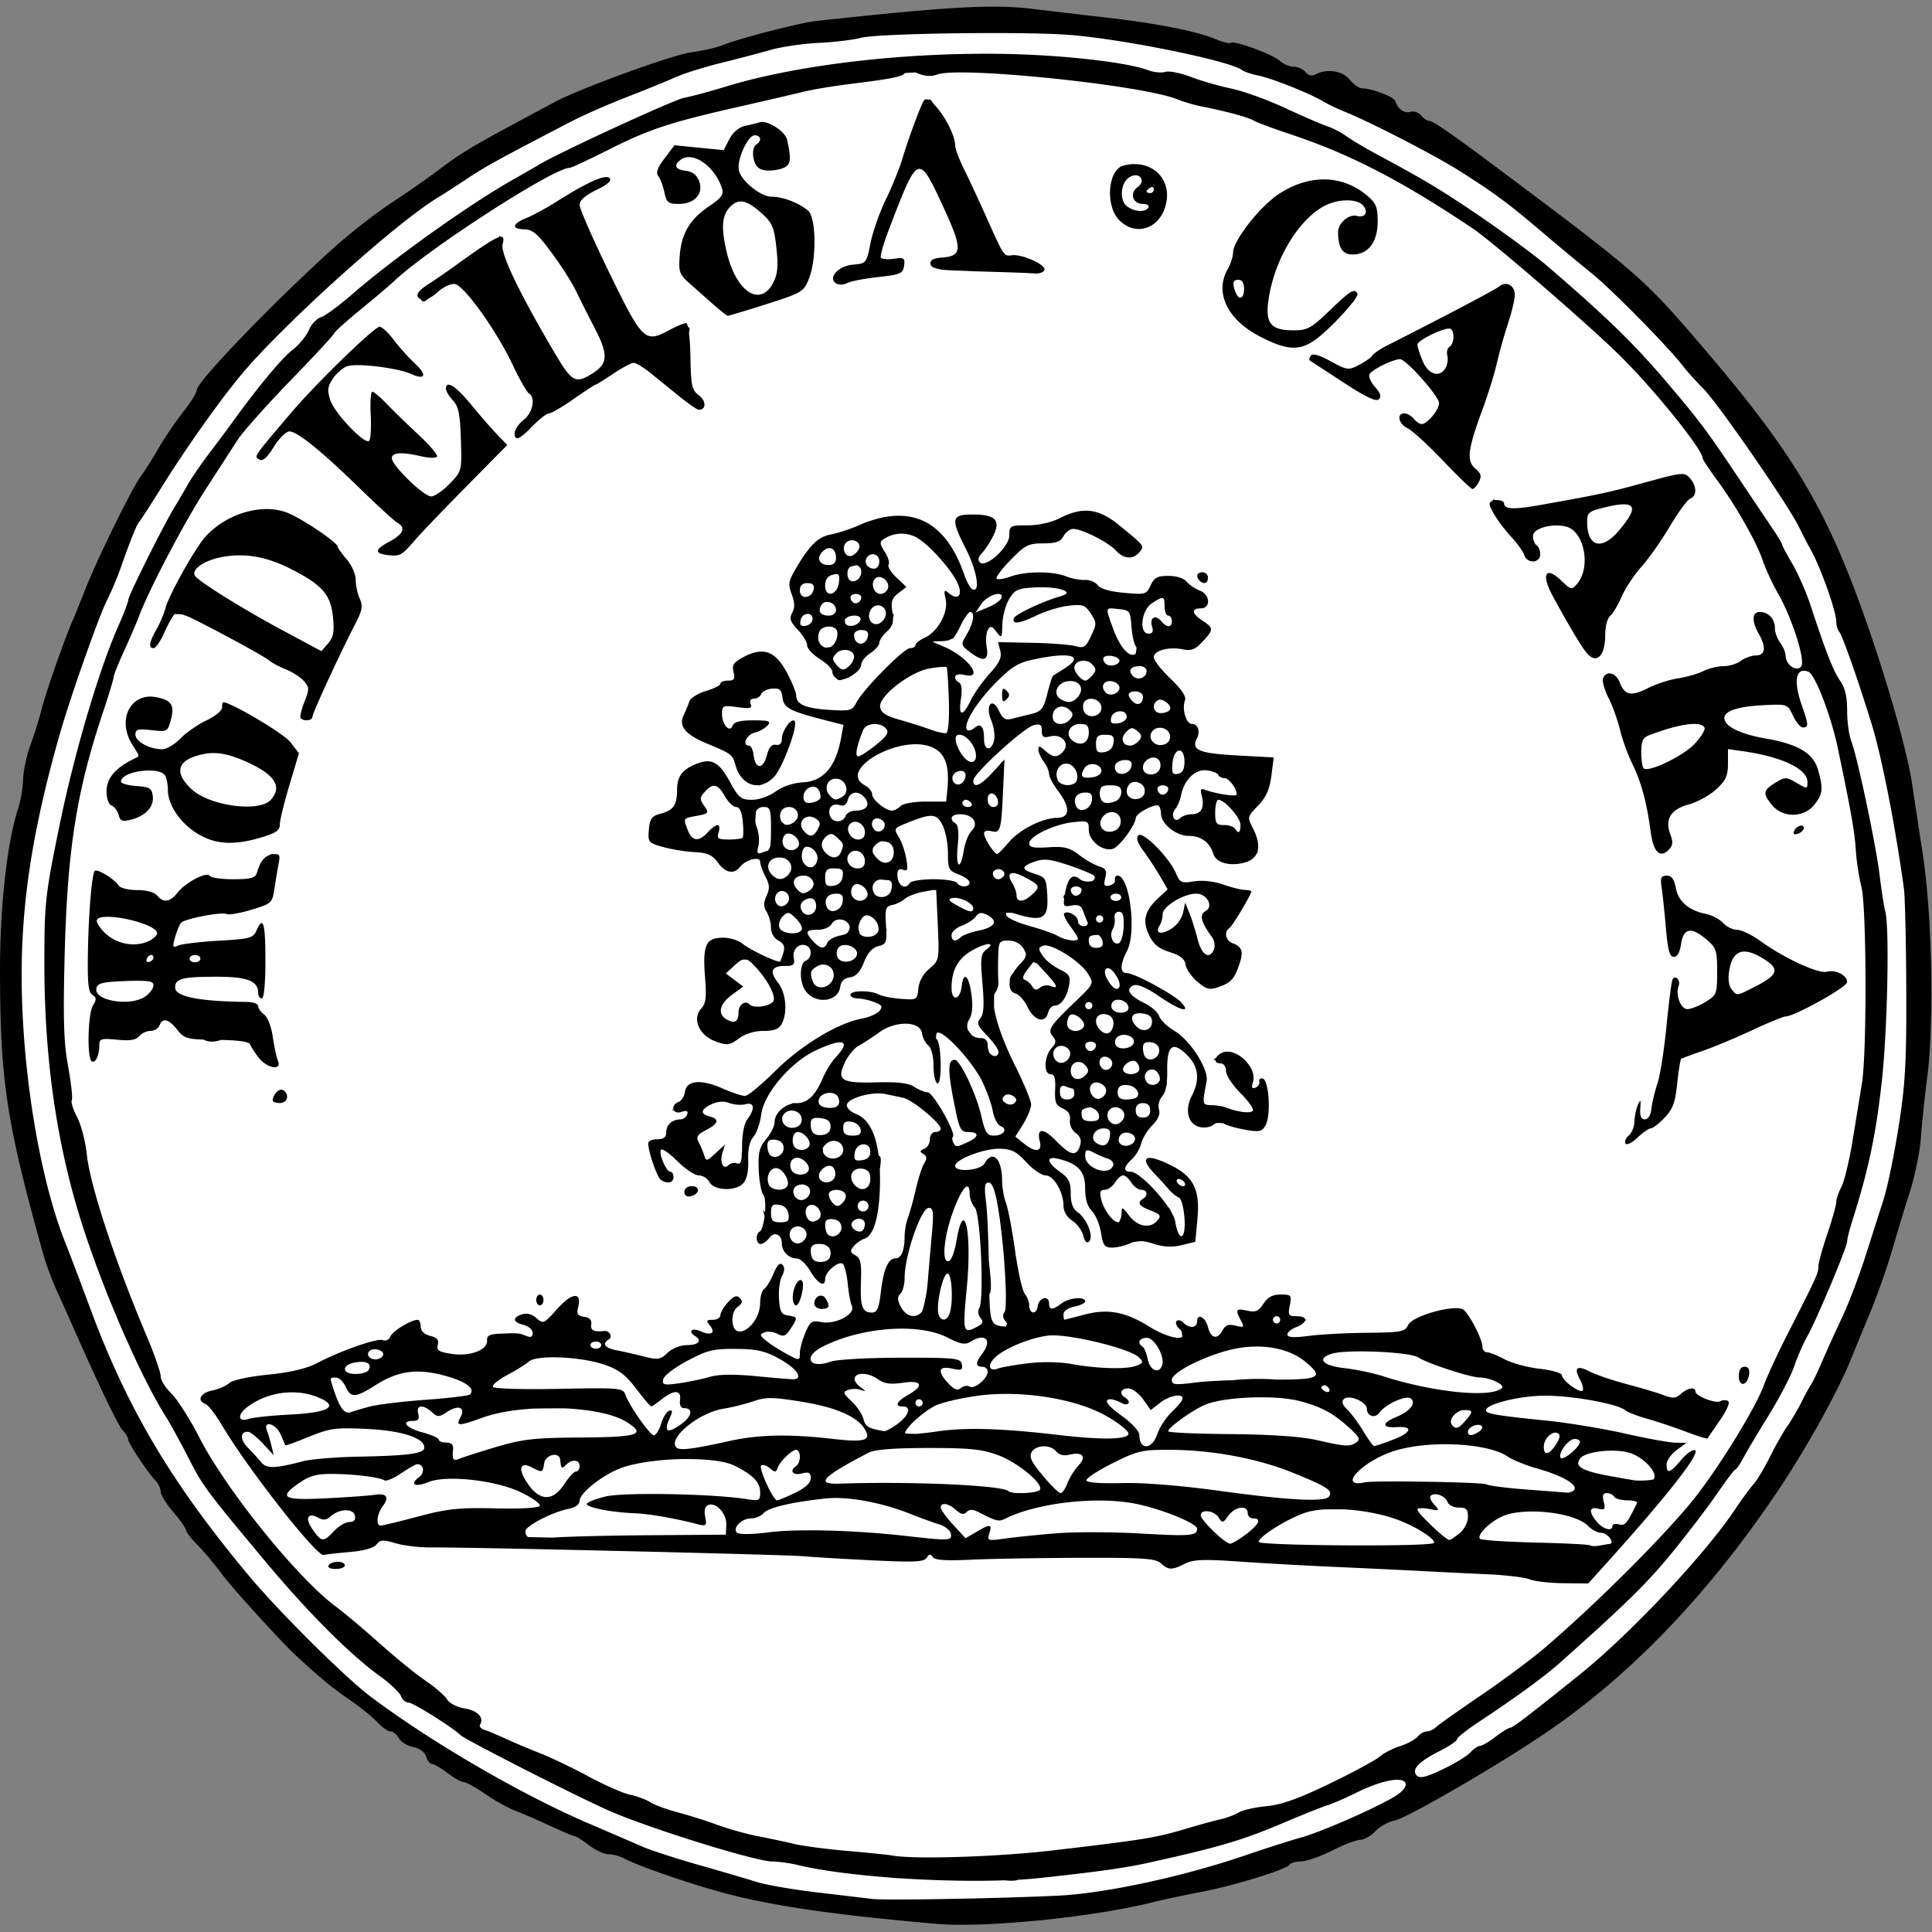 <svg xmlns="http://www.w3.org/2000/svg" width="535" height="535"><rect width="100%" height="100%" fill="#808080" stroke="none"/><path style="fill:#fff;fill-opacity:1;fill-rule:nonzero;stroke:none;stroke-width:1;stroke-linecap:butt;stroke-linejoin:bevel;stroke-miterlimit:4;stroke-opacity:1;stroke-dasharray:none;stroke-dashoffset:0" d="M420.781 205.906a309.446 309.446 0 1 1-618.892 0 309.446 309.446 0 1 1 618.892 0z" transform="matrix(.857 0 0 .844 173.058 94.757)"/><path style="fill:#000" d="M378.125 187.75c-9.703.038-23.419 1.229-48.563 3.969-4.579.499-21.527 4.884-26 6.719-1.65.676-5.475 1.541-8.5 1.937-5.286.691-30.758 9.97-38 13.844-22.929 12.263-25.109 13.523-32 18.719-3.025 2.28-8.954 6.43-13.187 9.187-4.233 2.757-11.62 8.547-16.406 12.875-16.52 14.941-37.406 36.644-37.406 38.875 0 .718-1.713 3.494-3.813 6.156-2.1 2.662-5.105 7.094-6.688 9.844-1.582 2.75-3.853 6.35-5.062 8-2.498 3.41-12.218 23.235-15.438 31.5-1.178 3.025-2.72 6.85-3.437 8.5-2.306 5.312-7.4 19.865-8.563 24.5-.62 2.475-1.992 6.89-3.062 9.813-1.07 2.922-1.982 7.197-2.031 9.5-.05 2.302-.682 5.987-1.406 8.187-2.987 9.063-5 26.907-5 44.5 0 30.761 1.81 42.518 12.03 79 .694 2.475 2.253 6.75 3.5 9.5 1.248 2.75 2.868 6.35 3.594 8 7.925 17.996 13.583 29.833 14.844 31.094.844.844 1.531 2.004 1.531 2.562 0 1.02 5.41 9.127 7.75 11.625.688.734 1.25 2.04 1.25 2.875 0 .836 1.575 3.345 3.5 5.594s3.5 4.507 3.5 5c0 .493 1.391 2.297 3.094 4 1.703 1.703 4.825 5.401 6.906 8.219 2.986 4.04 16.484 18.858 20.72 22.75 6.662 6.122 9.656 8.612 14.28 11.781 3.025 2.073 6.605 4.939 7.938 6.375 1.333 1.436 3.009 2.625 3.719 2.625s1.731.816 2.281 1.844c.55 1.027 2.343 2.143 3.969 2.468 1.765.354 3.206 1.406 3.594 2.625.356 1.123 1.106 2.063 1.656 2.063.55 0 2.447 1.125 4.25 2.5 1.802 1.375 3.82 2.5 4.469 2.5.648 0 3.351 1.491 6 3.313 2.648 1.821 6.342 3.886 8.218 4.593 1.876.707 6.23 2.591 9.656 4.188 3.426 1.596 6.535 2.906 6.907 2.906.372 0 2.135 1.125 3.937 2.5 1.803 1.375 4.234 2.5 5.406 2.5 1.173 0 3.112.508 4.313 1.156 3.705 1.998 17.732 6.872 27.188 9.438 13.604 3.691 30.947 6.213 59.5 8.687 13.225 1.146 42.979-1.822 59.5-5.937 3.3-.822 9.303-2.097 13.312-2.844 8.864-1.652 23.913-6.259 24.719-7.563.322-.521 1.801-.961 3.281-.968 1.48-.007 5.354-1.357 8.594-3 3.24-1.643 6.732-2.969 7.781-2.969 1.049 0 2.914-1.056 4.125-2.344 1.211-1.288 3.552-2.613 5.219-2.937 3.453-.672 27.362-14.483 41.375-23.907 24.14-16.234 46.318-39.413 65.812-68.812 7.39-11.144 15.74-26.23 19.094-34.5 1.115-2.75 3.62-8.825 5.563-13.5 1.943-4.675 4.639-12.325 6-17 1.36-4.675 3.62-12.134 5.03-16.563 1.411-4.428 2.773-11.178 3.032-15 .26-3.82 1.068-11.437 1.781-16.937.574-4.422.895-10.226 1.032-16.594.007-.305.025-.599.03-.906.015-.636.033-1.348.032-2.063.16-14.369-.686-31.03-2.375-41.937a3296.72 3296.72 0 0 1-2.906-19.125c-1.848-12.586-11.154-42.859-18.844-61.344-8.706-20.926-18.03-35.162-39.188-59.906-15.9-18.595-17.928-20.405-53.03-46.719-16.439-12.322-21.579-15.906-22.75-15.906-.531 0-1.524-.694-2.22-1.531-.694-.838-2.055-1.269-3-.969-1.633.519-3.492-.832-4.125-3-.323-1.11-6.41-3.477-9.03-3.5-.923-.008-2.536-1.069-3.563-2.375-1.947-2.475-6.274-3.18-9.406-1.531-1.1.578-2.055.363-2.875-.625-.676-.814-2.155-1.469-3.282-1.469-1.127 0-2.869-.746-3.875-1.656-2.029-1.837-12.757-5.743-13.562-4.938-.282.282-2.164-.194-4.156-1.031-5.206-2.187-15.83-4.305-29.625-5.906-6.6-.766-16.05-1.874-21-2.469-3.464-.416-7.027-.642-11.438-.625zm-1.75 7.313c9.096-.026 17.75.111 22.781.468 14.708 1.043 45.032 7.191 48.406 9.813.55.427 2.575 1.107 4.5 1.5 3.847.784 14.068 4.867 18 7.187 1.375.811 3.85 2.008 5.5 2.656 6.941 2.73 25.403 12.238 32.438 16.72 9.666 6.156 13.387 8.92 22.875 17 4.233 3.604 10.226 8.582 13.313 11.062 5.526 4.44 21.47 20.63 25.375 25.75 1.1 1.442 3.642 4.26 5.656 6.281 4.117 4.132 23.536 32.22 26.531 38.375 1.07 2.2 2.466 4.9 3.094 6 2.847 4.991 7.218 17.303 7.218 20.313 0 .97.384 2.196.844 2.718.85.965 5.302 13.65 8.938 25.469 2.804 9.116 6.49 27.899 8.937 45.5.306 2.2.607 14.8.657 28 .075 20.208-.256 26.21-2.125 38.063-1.222 7.742-3.082 16.742-4.125 20a8841.38 8841.38 0 0 0-5.094 15.937c-1.75 5.5-4.678 13.15-6.5 17-1.822 3.85-4.258 9.25-5.438 12-1.18 2.75-2.582 5.675-3.125 6.5-.543.825-1.768 3.068-2.718 5-.951 1.932-2.688 4.857-3.844 6.5-1.157 1.643-3.316 5.475-4.813 8.5-1.497 3.025-3.523 6.4-4.5 7.5-.976 1.1-3.29 4.25-5.125 7-8.316 12.461-29.002 34.467-42.875 45.625-14.087 11.33-18.652 14.824-19.406 14.844-.45.012-2.291 1.156-4.094 2.531-1.802 1.375-3.73 2.5-4.281 2.5-.55 0-1.726.788-2.625 1.781-.9.994-4.34 3.102-7.656 4.688-4.535 2.167-6.325 2.612-7.188 1.75-1.62-1.621.418-3.81 6.344-6.813 2.647-1.341 4.813-2.829 4.813-3.281 0-.452 2.812-2.669 6.25-4.938 9.778-6.453 17.91-12.373 22.187-16.187 18.752-16.72 24.402-22.28 31.375-30.875 4.41-5.435 9.892-12.638 12.188-16 2.295-3.362 4.56-6.366 5.03-6.656.47-.29 1.476-1.749 2.25-3.25.775-1.502 3.92-6.769 6.97-11.719 3.049-4.95 6.238-11.084 7.093-13.625.856-2.54 2.478-6.263 3.594-8.25 2.666-4.747 11.063-24.755 11.063-26.344 0-.682.629-3.143 1.375-5.5 4.567-14.435 6.56-23.823 8.218-38.75 1.581-14.225 2.156-42.74.969-47.125-.383-1.415-1.074-5.915-1.563-10-1.002-8.384-6.197-32.935-7.875-37.219-.606-1.548-1.125-5.333-1.125-8.375 0-3.846-.573-6.347-1.906-8.218-1.866-2.62-3.908-7.816-8.281-21.094-1.176-3.571-3.412-8.672-4.969-11.313-1.556-2.64-2.843-5.045-2.843-5.343 0-.299-1.261-2.398-2.813-4.688a3995.32 3995.32 0 0 1-10.188-15.156C576.1 304.97 573.755 301.873 564.47 291c-8.717-10.208-16.42-17.679-32.344-31.344-4.545-3.9-15.923-12.137-24.438-17.687-7.748-5.051-11.282-7.112-23.562-13.719-2.673-1.438-6.154-3.523-7.719-4.625-1.564-1.102-3.942-2.333-5.281-2.75-1.34-.417-6.514-2.649-11.5-4.969-4.986-2.32-11.762-4.79-15.063-5.469-3.3-.677-8.32-2.117-11.187-3.218-2.866-1.102-6.076-1.74-7.125-1.406-1.049.332-3.19.124-4.75-.47-5.714-2.172-23.35-4.193-39.438-4.5-27.737-.528-57.698 2.971-77.5 9.032-4.4 1.347-9.575 2.744-11.5 3.094-2.83.514-34.265 14.973-40 18.406-.825.494-4.425 2.56-8 4.594-11.946 6.798-32.939 21.803-44 31.437-3.575 3.114-7.446 5.97-8.625 6.344-1.178.374-2.707 1.983-3.375 3.594-.667 1.61-2.718 4.093-4.562 5.5-2.886 2.201-9.897 10.668-16.938 20.469-1.1 1.53-3.84 5.197-6.093 8.156-2.253 2.959-4.856 6.756-5.781 8.406a261.407 261.407 0 0 1-3.813 6.5c-3.187 5.242-12.813 24.56-12.813 25.719 0 .555-1.18 3.675-2.625 6.906-5.363 12-12.305 35.48-16.375 55.375-3.975 19.434-4.202 21.41-4.218 38-.027 26.85 3.47 50.853 10.594 73 6.002 18.66 16.136 41.857 23.093 52.906 1.238 1.967 3.979 6.969 6.094 11.094 4.192 8.176 4.743 8.917 21.094 28.531 12.038 14.441 23.78 26.212 32.094 32.188 2.879 2.07 5.492 4.568 5.812 5.531.32.963 1.256 1.75 2.094 1.75 1.22 0 12.28 6.94 14.344 9 1.272 1.27 33.328 17.564 41.5 21.094 11.455 4.947 40.234 13.872 44.78 13.906 1.782.013 5.02.466 7.22 1 5.99 1.453 14.87 2.616 24.5 3.375 1.703.175 3.301.283 4.843.344 9.518.602 19.396.796 27.781.5 1.753.191 3.256.139 3.782-.157 1.983-.114 3.872-.255 5.594-.437 15.418-1.631 23.913-2.818 30-4.156 19.715-4.333 26.347-6.278 37.5-11 5.5-2.33 11.125-4.584 12.5-5 1.375-.416 4.975-1.966 8-3.469 6.746-3.352 12.562-4.563 13.625-2.844.465.754-.243 1.953-1.813 3.125-3.572 2.667-20.768 10.35-27.063 12.094-2.882.798-9.75 2.993-15.25 4.875-17.308 5.924-38.855 10.583-52 11.219-16.327.79-47.936 1.344-51.5.906-1.925-.236-8.904-1.063-15.53-1.844-6.627-.78-14.052-2.087-16.5-2.875-2.45-.787-9.644-2.888-15.97-4.687-6.325-1.8-13.3-4.069-15.5-5.032-2.2-.962-8.95-3.874-15-6.468-18.706-8.021-43.807-22.633-60.5-35.219-6.916-5.215-25.196-23.36-33.312-33.063-21.591-25.812-33.889-46.493-44.156-74.218-2.543-6.866-5.72-15.24-7.063-18.625-6.282-15.846-10.885-41.317-11.812-65.344-.933-24.167 2.06-45.88 10.344-75 2.893-10.174 10.885-32.861 13.156-37.313 1.13-2.215 2.865-6.331 3.844-9.125 2.64-7.538 4.45-12 5.062-12.562.3-.275 3.21-4.775 6.469-10 6.25-10.02 15.042-22.48 21.187-30 11.13-13.618 42.84-42.325 54.906-49.688 1.66-1.012 5.45-3.448 8.438-5.437 4.927-3.28 8.6-5.284 28.344-15.563 3.361-1.75 10.369-4.845 15.594-6.875 5.225-2.03 11.3-4.498 13.5-5.5 2.2-1.001 7.825-2.784 12.5-3.937s10.931-2.798 13.906-3.656c2.974-.859 8.978-1.725 13.344-1.938 4.365-.212 9.626-.851 11.687-1.406 2.819-.76 19.215-1.27 34.375-1.313zM357 205.969c.257.087.489.16.781.281 1.92.795 3.738.882 5.344.281 6.175-2.31 56.881 2.941 66.438 6.875 1.65.68 4.8 1.598 7 2.031 6.66 1.313 12.468 2.891 14.28 3.907.945.529 5.32 2.163 9.72 3.625 16.773 5.57 30.653 12.713 50.718 26.125 5.427 3.627 30.998 25.678 40.406 34.844 9.458 9.213 23.375 26.408 23.375 28.875 0 .346 1.74 2.98 3.844 5.843 5.36 7.297 11.026 17.267 12.782 22.438.817 2.408 2.706 6.48 4.187 9.062 4.04 7.045 7.797 19.015 6.406 20.406-1.399 1.4-4.202-.618-4.25-3.062-.017-.895-.692-2.526-1.5-3.594-.807-1.067-1.468-2.871-1.468-4.031 0-2.584-1.781-4.5-4.188-4.5-2.167 0-2.305 2.514-.313 6 2.155 3.768 1.878 5.994-.75 6.031-1.237.018-3.12.693-4.187 1.5-1.068.808-3.21 1.469-4.781 1.469-1.572 0-4.078.595-5.563 1.344-1.485.748-4.674 1.665-7.062 2.031-2.388.366-6.141 1.595-8.344 2.719-4.61 2.352-6.43 1.958-7.781-1.594-1.04-2.733-3.755-3.393-4.625-1.125-.296.772.388 3.196 1.5 5.375 1.112 2.18 2.538 6.157 3.187 8.844.65 2.686 2.182 6.931 3.407 9.406 2.445 4.942 4.013 10.704 5.093 18.844.752 5.666 2.545 7.455 5.032 4.969 1.123-1.124 1.217-2.105.437-4.157-1.62-4.26.075-7.013 5.094-8.375 2.4-.651 5.806-2.539 7.593-4.187 2.643-2.438 3.25-3.755 3.25-7.063v-4.062l4.25.594c10.719 1.542 17.75 4.906 17.75 8.468 0 2.03-.045 2.027-3 .281-2.814-1.662-3.187-1.66-5.718-.125-3.563 2.162-3.721 2.944-1.219 6.125 2.955 3.757 8.933 3.771 11.875.032 2.341-2.977 2.477-4.327 1.031-9.532-1.3-4.678-5.423-7.185-14.406-8.75-7.201-1.254-11.563-3.406-11.563-5.718 0-1.991 3.895-3.221 11.22-3.563 6.23-.29 6.297-.255 7.78 2.938.825 1.775 2.063 3.238 2.75 3.25 1.61.028 1.575-.799-.25-5.969-2.464-6.985-1.75-10.812 1.75-9.469 1.848.71 6.254 12.07 8.125 20.969 3.725 17.71 4.705 23.382 5.032 28.5.193 3.025.88 7.525 1.531 10 1.445 5.501 1.564 45.804.156 54.5-.534 3.3-1.702 10.45-2.593 15.906-.892 5.457-2.273 11.19-3.063 12.719-.79 1.528-1.438 3.42-1.438 4.219 0 .8-1.097 4.772-2.468 8.812-1.371 4.04-2.496 8.136-2.5 9.125-.007 1.859-.43 2.786-8.563 18.719-2.667 5.225-5.625 11.61-6.562 14.187-2.147 5.906-11.443 21.155-18.469 30.313-7.427 9.682-27.677 30-42.406 42.531-3.58 3.046-11.462 8.896-17.5 13-6.039 4.105-11.575 8.031-12.313 8.719-.738.687-1.938 1.25-2.656 1.25-.718 0-1.839.64-2.5 1.437s-2.857 1.98-4.875 2.625c-2.019.646-4.588 1.971-5.688 2.938-1.1.967-7.296 4.305-13.78 7.437-8.583 4.146-13.345 5.857-17.5 6.25-3.14.298-6.62 1.078-7.72 1.75-1.1.673-3.35 1.517-5 1.875-1.65.36-6.15 1.599-10 2.75-7.848 2.349-11.578 2.963-36.5 5.875-15.415 1.802-38.492 2.525-44.5 1.407-1.1-.205-6.725-.78-12.5-1.282s-12.3-1.365-14.5-1.906c-2.2-.54-6.7-1.488-10-2.125-3.3-.636-8.475-2.097-11.5-3.219-3.025-1.121-7.975-2.67-11-3.468-3.025-.798-6.391-2.057-7.5-2.782-1.108-.724-3.583-1.63-5.5-2.03-1.916-.402-7.1-2.689-11.5-5.063-4.4-2.375-10.475-5.284-13.5-6.47-3.025-1.184-7.3-2.982-9.5-4-2.2-1.016-4.815-2.121-5.812-2.437-.997-.315-1.562-.964-1.25-1.468 1.182-1.913-.697-3.898-4.25-4.47-2.092-.335-4.219-1.424-4.906-2.53-.667-1.073-3.367-3.405-6-5.188-2.634-1.783-8.381-6.479-12.781-10.406-4.4-3.927-9.784-8.445-11.97-10.063-10.687-7.913-30.379-32.31-37.812-46.812-2.641-5.154-6.129-10.634-7.75-12.188-1.62-1.553-2.969-3.712-2.969-4.78 0-1.07-1.718-6.048-3.843-11.063-8.76-20.673-15.742-41.816-16.625-50.438-.357-3.483-1.544-8.084-2.656-10.219-1.113-2.134-1.793-4.276-1.5-4.75.292-.473-.157-4.646-1-9.28a65.495 65.495 0 0 1-.97-8c-.314-5.073-.286-11.747 0-22.907.756-29.376 3.312-45.429 10.657-67.375 1.628-4.866 2.938-9.224 2.938-9.719 0-.495 1.3-3.717 2.875-7.156 1.574-3.439 3.456-7.825 4.187-9.75 2.874-7.571 12.55-25.981 18.406-35 3.393-5.225 7.315-11.3 8.719-13.5 1.404-2.2 7.997-9.625 14.656-16.5 6.66-6.875 12.145-12.784 12.156-13.125.012-.34 3.234-3.266 7.188-6.5 3.954-3.234 8.169-6.79 9.344-7.906 9.482-9.01 44.253-31.469 48.719-31.469.476 0 5.451-2.336 11.062-5.156 11.196-5.628 16.75-7.43 36.188-11.844 7.15-1.624 15.025-3.455 17.5-4.063 2.475-.607 7.875-1.518 12-2.03 12.401-1.541 15.336-2.128 16.093-3.157.003-.004.028.004.031 0 .83-.058 1.783-.116 2.813-.156zm3.938 7.406c-.061 0-.147.085-.25.219-.49-.234-.9-.258-1.188.031-.695.695-4.273 10.27-6.063 16.25-.822 2.75-2.894 7.832-4.593 11.312-1.7 3.48-3.597 8.88-4.219 12-1.114 5.587-1.189 5.695-4.844 6-4.12.345-7.095 3.692-4.625 5.22.715.44 2.079.384 3.031-.126.953-.51 4.81-1.242 8.563-1.656 6.164-.68 6.853-.978 7.156-3.125.303-2.144.043-2.352-2.781-1.938-1.722.253-3.363.112-3.625-.312s.691-3.816 2.125-7.563c8.202-21.436 8.2-21.45 15.125-6.53 5.335 11.494 5.316 13.592 0 14.03-2.86.236-3.733.708-3.5 1.907.104.534.558.883 1.688 1.156.772.298 2.312.46 4.968.562.59.023 1.349.046 2.063.063 1.397.058 2.708.135 4.594.187 7.15.2 14.086.44 15.406.563 1.32.124 2.581-.305 2.812-.969.498-1.43-6.25-4.464-9.031-4.062-2.184.316-2.216.255-7.125-10.719-1.968-4.4-4.698-10.273-6.063-13.031-1.364-2.759-2.5-5.712-2.5-6.563 0-3.205-3.403-9.118-6.03-11.656-.474-.736-.889-1.25-1.094-1.25zm-46.625 6.313a2.081 2.081 0 0 0-.438.093c-.722.225-2.529.671-4.031 1-1.679.368-3.347 1.788-4.313 3.656l-1.562 3.032-6.813-.657-6.812-.687-2.75 3.625c-1.96 2.568-2.464 3.99-1.75 4.875.553.686 1.305 2.712 1.687 4.5.612 2.861 1.094 3.25 3.969 3.25 4.435 0 6.974-2.847 5.656-6.313-.671-1.765-1.855-2.654-3.781-2.875-2.96-.34-3.402-1.723-1.031-3.218 3.355-2.117 9.248 2.15 11.125 8.062.553 1.744-.112 2.683-3.563 5-5.316 3.57-7.657 7.534-8.125 13.75-.33 4.396-.056 5.133 2.719 7.594 1.69 1.499 4.638 4.102 6.563 5.812 1.925 1.71 3.725 3.129 4 3.157.275.028 5.12-1.42 10.75-3.219 9.836-3.144 10.295-3.408 11.75-7.031 2.175-5.421 2.017-16.981-.25-18.875-2.602-2.173-6.977-3.844-10.063-3.844-3.06 0-8.184-4.203-9.063-7.156-.003-.02.003-.043 0-.063a12.53 12.53 0 0 1-.093-1.281c-.002-.049.002-.106 0-.156.31-3.418 2.867-8.344 4.437-8.344 1.74 0 2.063 1.554.532 2.5-1.512.934-1.188 5.068.5 6.469.944.784 2.772 1.011 5 .593 3.985-.747 4.376-1.851 2.968-8.312-.487-2.237-4.88-5.143-7.218-4.938zm103.218 11.656c-.911.014-1.86.159-2.844.406-4.37 1.097-5.134 11.178-1.156 15.156 4.415 4.415 10.834 2.51 12.719-3.781 1.968-6.567-2.339-11.884-8.719-11.781zm.594 3.094c1.616.1 2.36 1.898.469 3.28-2.332 1.706-1.38 4.657 1.5 4.657 1.15 0 1.808.45 1.469 1-.863 1.395-3.76 1.234-5.875-.313-2.21-1.615-1.857-6.528.593-8.062.667-.418 1.305-.596 1.844-.563zm-146.813.5c-2.075.101-6.692 2.414-13.75 6.875-2.75 1.737-6.462 3.741-8.25 4.468-3.971 1.616-4.204 3.07-.5 3.125 2.202.033 3.698 1.324 7.5 6.469 2.612 3.534 5.688 8.363 6.813 10.719 1.125 2.355 3.375 6.814 5 9.937 3.991 7.672 3.853 10.1-.688 12.906-4.565 2.822-5.532 2.256-10.468-6.125-9.777-16.597-14.872-27.285-14.219-29.78.385-1.473.302-2.216-.688-2.032v-.281l-.625.469c-1.849.727-5.635 3.318-12.718 8.437-1.731 1.251-4.619 3.234-6.406 4.375-3.285 2.096-3.952 3.454-2.188 4.313.119.33.365.562.781.562.275 0 .823-.367 1.438-.875a10.673 10.673 0 0 0 2.312-1.625c1.565-1.45 3.708-2.476 4.844-2.313 2.587.373 11.533 12.859 16.063 22.438 1.858 3.93 3.847 7.448 4.437 7.813 1.941 1.2 1.127 5.357-1.438 7.375-1.151.906-2.088 2.184-2.375 3.093a1.045 1.045 0 0 0-.062.125c-.022.056-.063.115-.063.156 0 .038-.002.06 0 .094-.002.03 0 .065 0 .094 0 2.436 1.27 1.974 5-1.875 1.866-1.925 3.906-3.5 4.532-3.5.626 0 3.703-1.8 6.844-4 3.14-2.2 5.902-4 6.125-4 .223 0 2.398-1.35 4.843-3 2.14-1.444 4.364-2.657 5.313-2.938.096-.028.15-.054.219-.062.067 0 .145.026.218.031.06.01.113.007.188.031.878.28 2.759 1.472 4.531 2.907 2.026 1.639 5.642 4.564 8.031 6.5 2.39 1.935 4.722 3.53 5.188 3.53 2.048 0 2.07-2.43.031-3.968-1.997-1.506-2.228-2.654-2.375-10.875-.048-2.658-.206-4.89-.406-6.5.293-.979.23-1.445-.282-1.594-.156-.669-.312-1.062-.5-1.062-.558-.001-2.777.921-4.906 2.062-6.496 3.482-7.2 2.784-16.344-15.968-4.537-9.306-8.25-17.77-8.25-18.813 0-1.266 1.557-2.65 4.657-4.156 3.169-1.54 4.324-2.582 3.625-3.281-.21-.21-.552-.305-1.032-.282zm199.25.656c-4.16-.094-8.495 1.216-12.687 3.906-5.265 3.379-12.786 12.906-12.844 16.281-.02 1.148-.682 3.219-1.469 4.594-3.74 6.544-.173 14.029 8.907 18.719 7.253 3.746 10.691 4.02 14.937 1.156 2.985-2.012 8.018-7.152 10.531-10.375.044-.056.115-.102.157-.156.498-.583.8-1.023.906-1.313.374-.602.58-1.037.469-1.219-.917-1.482-1.885-.888-7.688 4.688-5.145 4.944-6.157 5.5-10.062 5.5-6.622 0-8.057-2.152-6.656-9.875 2.067-11.403 9.346-22.428 16.687-25.219 3.62-1.376 7.905-1.127 9.281.531 1.565 1.886.554 3.494-1.812 2.875-2.154-.563-5.145 2.07-5.125 4.5.035 4.377 1.22 6.188 4.062 6.188 4.311 0 6.906-3.458 6.906-9.125 0-4.01-.442-5.093-2.968-7.219-3.4-2.86-7.372-4.344-11.531-4.437zm-48.093 2.125c.358-.06.594.157.594.594 0 .582-.45 1.062-1 1.062s-1-.226-1-.469c0-.242.45-.691 1-1.031.137-.085.286-.136.406-.156zm-114.188 4c1.677-.217 3.63.907 6.469 3.5 2.678 2.446 3.218 3.79 3.813 9.344.543 5.073.363 7.2-.907 9.656-3.531 6.83-10.166 2.583-12.781-8.188-1.759-7.242-1.446-10.776 1.219-13.187.697-.631 1.425-1.027 2.187-1.125zm138.281 21.656c.934 0 1.5.944 1.5 2.5 0 2.793-1.44 3.34-2.375.906-.96-2.502-.738-3.406.875-3.406zm74.032 1.156c-.608-.021-1.274.189-1.875.688-1.097.91-14.901 8.182-30.844 16.25-2.028 1.026-3.968 2.348-4.313 2.906-.344.558-2.003 1.723-3.687 2.594-2.92 1.51-3.266 1.46-7.844-1.031-3.196-1.74-5.052-2.257-5.5-1.532-.37.6-.505 1.195-.312 1.313.192.118 4.342 2.808 9.219 6 6.3 4.123 9.176 5.51 9.937 4.75.76-.761.464-1.736-1-3.344-1.133-1.245-1.85-2.83-1.594-3.531.414-1.136 5.763-3.852 8.063-4.188a2.75 2.75 0 0 1 .406-.031h.031c1.742.093 10.781 10.275 10.781 12.156 0 1.77-2.9 5.34-4.562 5.782a6.771 6.771 0 0 1-.625-.032c-.516-.184-1.25-.729-1.813-1.406-.684-.825-1.867-1.5-2.625-1.5-2.212 0-1.582 2.942.875 4.094 1.238.58 5.625 4.582 9.75 8.906 4.125 4.324 7.826 7.903 8.22 7.938.392.034 1.196-.846 1.78-1.938.852-1.592.66-2.325-.968-3.719-2.483-2.126-2.081-5.361 1.968-16.28 1.53-4.126 3.336-9.976 4.032-13 .695-3.026 2.087-7.976 3.093-11 1.007-3.026 1.83-6.527 1.844-7.782.02-1.808-1.1-3.015-2.437-3.063zm-311.907 11.844c-1.417 0-17.379 15.487-24.218 23.5-9.695 11.357-10.324 12.207-9.688 12.844 1.287 1.286 2.31.571 4.781-3.344 1.39-2.2 3.258-4 4.157-4 2.157 0 8.877 5.426 19.594 15.875 4.803 4.683 9.415 8.908 10.25 9.375 2.448 1.37 1.745 3.14-2 5.156-4.216 2.27-4.423 3.342-.75 3.813 3.49.447 3.97.167 7.687-4.156 1.688-1.964 8.136-8.68 14.313-14.938l11.218-11.375-2.719-2.813c-1.5-1.551-4.775-5.299-7.25-8.312-4.32-5.261-7-6.948-7-4.438 0 .653.877 2.115 1.938 3.25 1.547 1.656 1.972 3.797 2.188 10.813.268 8.737.264 8.753-3.125 12.25-1.867 1.926-4.146 3.5-5.094 3.5-2.073 0-10.906-8.58-10.906-10.594 0-1.619 2.722-1.783 8.25-.5 2.065.48 4.005.508 4.28.063.276-.446-2.098-3.222-5.25-6.156-3.15-2.935-7.108-6.775-8.812-8.563-1.704-1.788-3.451-3.25-3.875-3.25-.423 0-.619 2.871-.437 6.406.182 3.535-.02 6.77-.438 7.188-1.171 1.171-9.542-7.592-10.75-11.25-.876-2.656-.76-3.743.656-5.906.954-1.456 2.744-3.003 3.97-3.47 2.559-.972 13.99.402 17.843 2.157 3.84 1.75 4.378.197 1-2.906-1.63-1.498-4.246-4.406-5.813-6.469-1.566-2.063-3.376-3.75-4-3.75zm295.875.531c.332-.037.574.004.72.094 1.169.723.946 4.128-.313 4.906-.598.37-.876 1.478-.625 2.438.25.96.068 2.472-.438 3.375-1.608 2.874-4.792 1.976-6.375-1.813-.797-1.907-1.469-3.968-1.469-4.562 0-1.111 6.182-4.174 8.5-4.438zm65.063 40.281c-1.443-.139-4.057.544-10.375 2.282-10.295 2.832-12.793 3.37-29.188 6.281-7.466 1.326-10 1.2-10-.5 0-.491-.9-.875-2-.875-.12 0-.228.02-.343.031-.497-.254-.766-.185-.813.156-.498.19-.843.502-.843.844 0 1.43 2.94 5.878 6.25 9.469 1.52 1.65 3.033 3.787 3.343 4.75.79 2.445 4.407 2.26 4.407-.219 0-1.067-.45-2.191-1-2.531-.55-.34-1-1.489-1-2.531 0-2.14 5.345-3.633 9.25-2.594 5.027 1.338 6.876 11.345 2.937 15.875-1.46 1.678-1.658 1.635-4.344-.938-4.375-4.19-5.669-1.814-2.343 4.313 4.267 7.863 7.902 13.96 9.375 15.719 2.7 3.226 5.125.89 5.125-4.938 0-2.297.603-4.667 1.343-5.281.74-.614 2.199-3.034 3.219-5.375 1.02-2.34 3.5-6.085 5.5-8.313 2-2.228 5.518-7.241 7.844-11.156 2.325-3.914 4.867-7.384 5.656-7.687 1.894-.727 1.84-3.517-.125-5.688-.56-.618-1.01-1.01-1.875-1.094zm-16.75 8.375c2.599-.096 3.203.889 2.063 3.032-.663 1.245-2.36 3.519-3.782 5.031-4.492 4.779-8.093 3.323-8.093-3.25 0-2.556.485-2.91 5.03-4 2.021-.485 3.6-.769 4.782-.813zm-375.75 1.313c-5.912.077-12.383 2.92-16.688 7.656-2.772 3.05-10.183 16.28-11.03 19.688-.363 1.457-1.492 4.133-2.5 5.937-2.085 3.726-2.31 5.219-.782 5.219.58 0 1.947-2.017 3.031-4.469 1.032-2.333 2.25-4.489 2.813-4.969.305.008.597.025.969.032a6.9 6.9 0 0 1 1.03.093c.069.012.15.05.22.063.79.242 1.681.578 2.593 1.031 8.135 4.041 19.856 10.443 21.281 11.625.825.684 2.94 1.81 4.688 2.5 1.748.691 3.958 2.108 4.906 3.156 1.59 1.757 1.614 2.245.188 5.875-.852 2.168-1.31 4.191-1 4.5.908.909 3.219.638 3.219-.375 0-1.002 7.603-17.51 11.718-25.437 2.095-4.035 2.335-5.243 1.406-7.281-.613-1.347-1.125-3.712-1.125-5.25 0-1.542-1.122-4.087-2.5-5.688-1.374-1.598-2.499-3.173-2.5-3.469-.003-1.225-10.439-8.195-14.312-9.562-1.743-.615-3.654-.9-5.625-.875zm226.438.469c-2.003.125-4.124.819-6.5 2.031-2.386 1.217-5.872 2-8.938 2-4.831 0-5.062.114-5.063 2.75 0 3.222-6.477 9.178-8.156 7.5-.635-.636-.465-1.504.469-2.438.789-.789 2.194-2.887 3.125-4.687 2.317-4.48.815-6.125-5.563-6.125-5.981 0-6.185 1.094-1.875 9.594 2.99 5.893 4.01 11.888 1.907 11.187-.608-.202-1.66-2.008-2.344-4-5.284-15.37-15.132-19.974-29.344-13.75-2.36 1.034-5.858 2.17-7.781 2.531-3.522.661-5.994 3.185-10 10.188-1.575 2.754-1.687 3.726-.688 6.375.844 2.233.877 3.69.125 5.094-.663 1.24-.619 2.052.407 3.375.297.383.652.82 1.125 1.312 1.424 1.487 2.594 3.425 2.594 4.313 0 .887 1.575 2.591 3.5 3.781s3.5 2.796 3.5 3.594c0 .685.52 1.438 1.187 1.844.012.008.019.024.031.03.388.427.866.543 1.531.22.017-.009.046.007.063 0 2.155-.39 5.187-2.612 5.187-4.188 0-.8 1.125-2.193 2.5-3.094 1.375-.9 2.5-2.198 2.5-2.875 0-.676.944-2.083 2.094-3.125 1.287-1.165 1.757-2.126 1.688-3.812.119-.308.221-.57.218-.75-.004-.27-.123-.375-.312-.344-.023-.165-.033-.322-.063-.5-.467-2.856-.159-3.824 1.657-5.219l2.218-1.719-2.75-2.593c-1.524-1.428-2.521-3.053-2.187-3.594.334-.54-.132-2.143-1.063-3.563-1.397-2.132-1.463-2.739-.343-3.468 2.774-1.807 5.967-2.034 8.812-.657 3.352 1.624 10.033 8.98 11.781 13 1.384 3.182.035 4.683-2.406 2.657-1.404-1.166-1.535-.983-.969 1.656.78 3.63-2.16 8.964-5.875 10.656-1.376.627-2.5 1.538-2.5 2 0 .462-.652.844-1.468.844-1.725 0-13.062 11.48-14.875 15.062-1.132 2.236-1.716 2.388-7.188 2.063-6.828-.406-9.435-1.497-9.469-3.938-.012-.943-1.25-3.937-2.75-6.687-3.152-5.781-6.505-6.909-11.968-3.969-2.628 1.415-3.137 2.181-2.657 4.094.48 1.913.215 2.375-1.5 2.375-1.16 0-2.125.38-2.125.844 0 .463-1.802 1.363-4.03 2.031-2.23.668-4.299 1.974-4.595 2.906-.295.932-1.034 2.706-1.625 3.938-1.38 2.88.67 5.301 6.532 7.718 6.703 2.765 7.095 3.046 7.843 5.844.994 3.715 3.478 5.763 6.157 5.688.108.012.207.03.312.03.273 0 .572-.09.875-.218.031-.013.063-.017.094-.031 1.126-.313 2.255-1.001 3.281-2.094 2.43-2.586 6.768-14.388 5.688-15.469-.944-.943-3.532 2.74-3.532 5.032 0 1.18-.595 1.75-1.656 1.562-1.152-.203-1.922.737-2.531 3.031-1.024 3.858-3.161 3.762-3.625-.156-.174-1.47-.737-2.656-1.25-2.656-2.053 0-.767-3.017 1.531-3.594 1.353-.34 2.985-1.26 3.625-2.031.973-1.172.308-1.375-4-1.375-3.619 0-5.321.434-5.719 1.469-.82 2.135-2.952-.302-2.937-3.344.011-2.196.295-2.323 4.25-1.781 3.479.477 4.151.334 3.687-.875-.344-.897-.005-1.469.907-1.469.825 0 1.731-.582 2-1.281.268-.7 1.626-1.384 3.03-1.5 2.096-.174 2.618.287 2.876 2.5.334 2.86 2.056 3.747 12.094 6.312l4.78 1.219-.655 3.625c-1.439 7.956-4.865 11.976-10.47 12.281-2.703.148-5.675 1.126-7.624 2.531-1.834 1.323-4.6 2.313-6.563 2.313-3.054 0-3.713-.539-6.125-4.969-2.976-5.469-5.018-6.6-9.062-5.062-4.032 1.533-5.545 3.488-5.563 7.187-.02 4.302-.99 5.74-4.562 6.688-2.454.651-2.992 1.35-3.25 4.406-.297 3.505-.159 3.686 4 4.844 2.369.66 6.322 1.285 8.75 1.406 3.473.174 4.803.771 6.312 2.844 2.12 2.91 4.457 3.392 6.157 1.25 1.624-2.047 5.585-3.072 5.593-1.438.003.725.67 2.591 1.47 4.125 1.15 2.205 1.225 3.308.312 5.313-.88 1.932-.88 3.011.03 4.468.658 1.052 1.188 3.012 1.188 4.375 0 1.475.845 2.91 2.063 3.563 1.512.809 1.871 1.697 1.375 3.312-.37 1.204-.784 2.293-.906 2.438-.444.526-8.046-3.036-10.344-4.844-1.391-1.094-3.782-1.796-5.844-1.719-1.692.064-2.894.404-3.656 1.282l-.188.03v.25c-1.054 1.515-1.167 4.359-.75 9.563.43 5.364.22 7.08-1.093 8.532-2.562 2.83-.542 7.42 4 9.062 3.234 1.17 3.865 1.09 6.437-.812 1.78-1.316 4.34-2.094 6.844-2.094 2.936 0 4.272-.52 5.031-1.938 1.69-3.158 1.2-8.6-1.031-11.437-2.467-3.136-1.808-4.625 2-4.625.33 0 .62-.015.875-.031.058.014.122.03.187.03.14 0 .27-.04.375-.093.026-.004.038-.026.063-.031 1.02-.202 1.127-.767.844-2.25-.456-2.384 1.882-4.286 3.812-3.094 1.384.855 1.082 3.436-.469 4.031-1.582.608-1.83 5.076-.437 7.72 2.33 4.42 9.349 4.051 10-.532.21-1.486 1.128-2.373 2.687-2.594 1.672-.236 2.809-1.473 3.875-4.187 1.017-2.59 2.304-4.02 3.97-4.438 1.885-.473 2.299-.905 2.218-3.719.007-.04-.006-.083 0-.125.028-.207.06-.402.062-.625.002-.225-.025-.404-.093-.5-.006-.009-.025-.023-.032-.03-.015-.272-.01-.507-.03-.813-.296-4.534-.093-5.232 1.656-5.563 1.1-.208 2.675-.966 3.5-1.687.825-.722 3.13-1.63 5.125-2l2.593-.469h1.031l.438 9.625c.424 9.706.402 9.84-2.313 12.125-1.716 1.444-2.868 3.5-3.062 5.5-.304 3.133-.38 3.198-4.781 2.875-2.47-.181-5.257-.72-6.188-1.219-1.32-.706-3.732-.98-5.531-.843-.04.003-.085-.003-.125 0-1.247.108-2.188.428-2.188.937 0 .55.874 1 1.938 1s3.154.44 4.625 1c2.195.835 2.462 1.273 1.469 2.469-.665.801-2.868 1.758-4.875 2.125-6.645 1.212-16.879 7.424-24.031 14.562-3.77 3.761-7.517 6.844-8.344 6.844-.827 0-3.623-.928-6.188-2.062-5.936-2.626-9.958-2.287-10.406.875-.18 1.27-.968 2.543-1.75 2.843-1.202.462-1.638 1.351-1.469 2.032l-.469.343.594-.062c.293.516.99.8 2.031.469 1.533-.487 1.985-.293 1.657.687-.25.745-1.066 1.36-1.844 1.375-2.331.044-3.938 1.47-3.938 3.531 0 1.404-.692 1.969-2.5 1.969-1.375 0-2.5.501-2.5 1.125 0 2.272 2.448 9.379 3.47 10.094 1.75 1.226 3.53.87 3.53-.719 0-.825-.382-1.5-.843-1.5-1.156 0-3.302-4.967-2.625-6.062.302-.49 2.32.913 4.5 3.093 2.18 2.18 4.857 3.969 5.937 3.969s2.397.803 2.938 1.813c1.313 2.453 7.308 2.692 9.406.375.703-.777 1.144-2.098 1.313-3.844.008-.083-.007-.166 0-.25.006-.05.028-.11.03-.156.002-.02 0-.043 0-.063.042-.634.06-1.302.032-2.031-.118-3.058.374-5.281 1.437-6.5.889-1.018 1.859-3.799 2.157-6.156.734-5.82 8.184-14.567 15.156-17.813 7.625-3.55 9.902-2.772 5.5 1.906-1.143 1.215-2.728 3.752-3.531 5.657-2.048 4.856-4.29 7.062-7.22 7.062h-1.374l.125.125c-2.619.575-4.938 2.853-4.938 5.125 0 1.073-1.038 3.173-2.312 4.688-1.91 2.269-2.28 3.757-2.094 8.437.124 3.123.686 6.257 1.25 6.938.54.65.673 2.772.5 4.937l-.562-.75.437 1.844c-.253 2.016-.738 3.844-1.344 4.219-1.267.783-1.049 3.437.282 3.437.627 0 1.679-.747 2.343-1.656 1.406-1.923 3.5-1.028 3.5 1.5 0 2.215 1.932 4.156 4.125 4.156.936 0 2.615 1.575 3.75 3.5 2.093 3.547 4.125 4.612 4.125 2.156 0-1.98 3.885-5.202 4.938-4.093.484.509 1.078 2.962 1.312 5.437.235 2.475.744 5.231 1.157 6.156 1.028 2.304-4.588 5.258-8.532 4.47-2.548-.51-3.035-.207-4.375 3-.826 1.977-1.5 4.435-1.5 5.468 0 .713-.047 1.339-.156 1.656-.214.066-.48.08-.781.063-1.705-.677-6.097-3.22-8.063-4.75-2.15-1.675-2.248-2.043-.812-2.594.916-.352 2.57-.144 3.656.437 1.632.874 2.24.614 3.563-1.406 2.063-3.148 2.025-3.307-.657-3.687-1.866-.266-2.277-1.038-2.53-4.532-.169-2.316.18-5.195.812-6.375.783-1.464.824-2.457.125-3.156-.7-.699-1.468.074-2.47 2.469-.806 1.93-1.955 3.844-2.562 4.219-.606.374-1.112 2.088-1.125 3.843-.043 6.3-7.157 11.207-7.656 5.282-.153-1.821.408-3.404 1.469-4.188 1.272-.94 1.409-1.547.562-2.406-.852-.865-1.658-.583-3.25 1.125-1.164 1.25-2.125 2.872-2.125 3.594 0 .72-.957 1.312-2.125 1.312-1.788 0-1.91.216-.843 1.5 1.777 2.142.44 3.01-2.532 1.656-2.376-1.083-3.618.035-1.5 1.344 2.015 1.245.916 2.5-2.187 2.5-1.879 0-4.094.863-5.438 2.125-2.049 1.925-2.738 2.022-6.593 1.031-2.358-.606-5.744-1.379-7.532-1.718-3.255-.62-4.123-1.792-2.218-2.97 1.265-.781.248-2.57-1.344-2.374-2.737.338-3.745-.2-3.469-1.844.196-1.169-.465-1.88-1.969-2.094-1.806-.256-2.123-.762-1.656-2.625 1.092-4.35-1.723-4.135-5.781.438-3.68 4.146-3.91 4.228-5.75 2.562-1.221-1.105-2.648-1.481-3.969-1.062-2.798.888-2.633 2.174.406 2.937 1.375.345 2.5 1.346 2.5 2.22 0 1.118-.516 1.349-1.75.843-2.014-.827-2.451-.838-7.375-.625-2.764.12-3.605.546-3.5 1.844.215 2.643-4.655 4.514-9.75 3.75-3.619-.543-4.308-.961-3.906-2.5.357-1.367-.18-2.02-2.094-2.5-1.658-.417-2.625-1.359-2.625-2.563 0-1.04-.378-1.875-.843-1.875-1.857 0-6.993 3.14-7.563 4.625-.34.886-1.235 1.317-2.062 1-1.599-.613-11.614 2.897-18.407 6.438-2.788 1.453-7.366 2.519-13.406 3.125-5.375.539-9.82 1.502-10.75 2.343-.872.79-3.03 1.713-4.781 2.063-1.487.297-2.471.908-2.906 1.562-.022.024-.057.063-.063.094-.433.753-.106 1.566 1.188 2.063.76.291 2.794 2.914 4.53 5.843 5.686 9.591 18.742 26.719 24.938 33.282.338.357.643.677.938.968 1.144 1.133 1.958 1.8 2.281 1.719.775-.193 4.106-.561 7.406-.844 3.71-.317 6.49-1.104 7.25-2.062 1.05-1.322 1.83-1.387 5.313-.344 2.245.673 6.622 1.19 9.75 1.156 9.77-.107 98.45 1.991 103.187 2.438 2.475.233 10.955.734 18.844 1.125 11.806.585 14.504.47 15.25-.688.683-1.06 1.103-1.12 1.688-.218.548.845 3.556 1.072 10.25.75 5.21-.252 18.853-.495 30.312-.532 17.638-.056 21.118.165 22.594 1.5 2.15 1.946 3.005 1.962 6.687.125 2.384-1.189 5.184-1.277 15.407-.562 6.87.48 18.768 1.128 26.468 1.468 7.7.341 18.05.836 23 1.094 4.95.259 13.275.678 18.5.907 5.225.228 10.625.85 12 1.406 1.375.556 5.61 1.059 9.407 1.093l6.906.063 5.187-5.75c16.877-18.743 26.114-30.566 24.344-31.156-.666-.222-2.398 1.018-3.844 2.75-3.03 3.629-4 3.91-4 1.218 0-1.054 1.238-2.84 2.75-3.968l2.75-2.032-2.312-.03h-.688c-1.66-.018-7.96-1.167-14-2.532s-15.725-2.974-21.5-3.562c-14.341-1.46-17-1.906-17-2.907 0-1.713 9.523-4.048 16.438-4.03 7.592.018 19.983 2.273 22.062 4 .7.58 3.48 1.653 6.157 2.405 2.676.753 7.456 2.35 10.656 3.563 3.2 1.212 5.923 2.066 6.031 1.875.109-.192 1.651-2.456 3.438-5.031 1.922-2.771 2.85-4.942 2.25-5.313-.558-.345-1.51-.33-2.094.031-1.26.78-6.938-1.394-6.938-2.656 0-1.38-2.175-1.054-4.03.625-1.363 1.233-2.232 1.342-4.563.438-1.59-.617-6.24-2.016-10.313-3.094-4.072-1.079-8.728-2.665-10.344-3.5-3.605-1.865-4.51-1.134-2.75 2.156.735 1.373 1.08 2.764.75 3.094-.8.801-5.678-2.796-5.718-4.219-.018-.624-2.748-1.427-6.157-1.813-3.367-.38-7.731-1.56-9.718-2.625-1.988-1.065-4.18-1.937-4.875-1.937-.696 0-1.282-.716-1.282-1.563 0-1.973-3.452-8.747-5.187-10.187-2.075-1.722-14.262 1.617-15.406 4.219-.806 1.831-1.885 2.031-11.407 2.125-5.775.056-13.087.456-16.25.875-4.083.541-5.75.403-5.75-.407 0-.626 1.125-1.54 2.5-2.062 1.432-.544 2.216-1.222 2.375-1.781l.625-.282-.562.063c-.023-.582-.833-1-2.406-1-2.217 0-2.413-.313-1.875-3 .563-2.818.413-3-2.5-3-2.22 0-3.587.708-4.781 2.531-1.364 2.08-2.17 2.45-4.5 1.938-3.147-.691-3.386-.338-1.75 2.718 1.013 1.895.88 2.028-1.47 1.438-1.974-.496-2.835-.186-3.687 1.406-1.372 2.564-3.232 2.091-3.969-1.031-.638-2.706-3-3.962-3-1.594 0 1.864-2.096 2.092-3.78.407-.652-.651-1.49-.885-1.876-.5-.385.385-.182 1.255.469 1.906.4.399.697.718.906 1.031.016.086.014.126.031.219.093.486.154.907.125 1.25-.969.797-4.9-.214-9.25-2.907-6.628-4.104-11.44-4.956-17.968-3.218-2.834.754-5.269 1.368-5.407 1.375-.137.007-.25-.662-.25-1.5 0-.895 1.24-1.773 3-2.125 1.65-.33 3-.988 3-1.469 0-1.408-4.448-1.005-6.562.594-2.498 1.89-3.438 1.897-3.438.03 0-2.397-2.803-1.73-3.156.75-.352 2.482-2.344 2.19-2.344-.343 0-.873-.543-2.276-1.218-3.094-.675-.817-1.88-6.178-2.688-11.937-.808-5.759-1.952-11.726-2.531-13.25-.58-1.524-1.063-4.28-1.063-6.125 0-6.157-2.65-8.757-4.875-4.781-1.09 1.948-8.124 2.515-8.125.656 0-1.786 8.027-4.864 12.375-4.75 3.277.086 4.64.8 7.344 3.75 1.826 1.993 4.203 3.625 5.281 3.625 2.262 0 5 4.604 5 8.406 0 1.565.917 3.15 2.407 4.125 1.322.867 2.704 2.73 3.062 4.156.373 1.484.862 2.082 1.406 1.782.078-.043.139-.108.22-.188 1.323-1.324-.594-6.258-3.126-8.031-1.366-.957-1.969-2.54-1.969-5.25v-.25c-.002-.034.002-.06 0-.094-.043-2.888-.646-3.98-3-5.656-3.728-2.655-3.907-4.45-.375-3.563 5.502 1.381 7.375 3.454 7.375 8.157 0 2.931.609 5.014 1.844 6.25 1.017 1.016 2.166 3.716 2.531 6 .569 3.554 1.005 4.156 3.094 4.156 1.343 0 3.6-.55 5-1.188a7.785 7.785 0 0 1 1.063-.375l.718-.093c.516-.07.947-.09 1.407-.125.9.066 1.928.282 3.25.719 2.706.893 5.068 1.037 7.75.406l3.843-.938.594-6.437c.725-8.037-1.066-11.615-7.406-14.781-6.906-3.45-8.988-2.327-4.438 2.406a121.309 121.309 0 0 1 3.875 4.25c.894 1.044 2.166 2.065 2.813 2.281.647.216 1.346 2.774 1.562 5.688.456 6.124-1.598 6.901-2.562.968-.118-.724-.52-1.642-1.125-2.687-.004-.01.004-.022 0-.031-.204-.517-.534-.982-.938-1.438-2.963-4.359-8.243-9.625-10.312-9.625-2.09 0-1.967-1.346.344-3.437 1.05-.951 2.23-2.896 2.593-4.344.364-1.449 1.748-3.748 3.094-5.094 1.626-1.625 2.248-3.102 1.844-4.375-.343-1.081.033-2.647.875-3.594.459-.516.824-1.355 1.062-2.468.018-.04.016-.085.032-.125.186-.482.265-.946.187-1.313-.004-.019.005-.044 0-.062a24.19 24.19 0 0 0 .125-2.97c-.127-7.119 1.386-8.481 5.281-4.75 3.408 3.266 3.893 6.937 1.5 11.563-1.99 3.848-1.024 7.772 2.125 8.563 1.322.331 3.061.087 3.844-.563.295-.245.59-.423.906-.53.609-.014 1.195.023 1.75.062.188.066.367.147.563.25.998.524 3.704 1.244 6 1.625 3.613.598 4.337.415 5.312-1.407 1.482-2.768.897-12.26-.78-12.812-.706-.232-1.156.142-1 .812.154.67-.318 1.417-1.063 1.688-.98.356-1.163-.065-.688-1.563 1.323-4.168-5.132-10.042-8.781-8-.764.428-1.24.92-1.469 1.375-.006.012-.025.02-.031.032l-.688.312.563.188c0 .534.466.937 1.437.937.862 0 1.5.878 1.5 2.094 0 1.164 1.805 3.93 4 6.125 2.196 2.195 3.742 4.383 3.438 4.875-.525.85-4.187.42-7.438-.875-.825-.329-2.625-.619-4-.656-2.591-.072-2.62-.184-1.375-6.563.655-3.349-4.529-11.45-9.062-14.125-1.901-1.122-3.752-2.924-4.094-4-.341-1.075-2.238-2.71-4.219-3.656-4.072-1.947-5.207-3.913-2.78-4.844 1.015-.39 3.64.72 6.905 2.969 5.738 3.951 9.115 4.94 6.313 1.844-2.022-2.235-13.028-8.188-15.125-8.188-1.986 0-1.965-2.296.031-6.156 2.699-5.219.726-20.844-2.625-20.844-.53 0-.856.533-.719 1.188.138.654-.547 1.347-1.53 1.562-1.462.319-1.667-.064-1.157-2.094.504-2.01.168-2.622-1.719-3.218-1.284-.406-3.792-1.84-5.562-3.188-2.672-2.034-4.116-2.38-8.5-2.094-4.028.263-5.282.007-5.282-1.062 0-1.97 6.78-5.28 12.063-5.875 4.245-.479 4.437-.368 4.437 2.125 0 3.047 3.967 6.117 6.72 5.219 1.802-.59 6.28-6.676 6.28-8.532 0-1.265 5.544-4.174 6.375-3.343.345.344.625 1.32.625 2.156 0 2.79 4.175 6.156 7.625 6.156 3.459 0 5.841 1.741 6.875 5 .793 2.497 4.658 3.528 8.813 2.344 1.502-.428 2.534-1.223 3.094-2.313.264-.29.4-.64.406-1.093v-.063c.31-1.586-.137-3.604-1.344-5.937-1.622-3.138-1.577-3.221 1.406-6.313 2.228-2.31 3.195-4.495 3.688-8.25l.656-5.094-10.25-.562c-10.474-.577-12.657-1.51-11.031-4.688 1.01-1.975.291-4.031-1.406-4.031-1.56 0-2.79-4.165-1.907-6.469.427-1.113-.84-3.036-4-6.062-2.544-2.438-4.625-5.114-4.625-5.938 0-1.855 4.1-2.973 8.032-2.187 2.358.471 3.457.044 5.468-2.125 3.119-3.363 3.105-3.778 0-5.813-3.013-1.974-3.223-3.406-.5-3.406 2.86 0 2.645-3.825-.28-4.937-1.26-.48-2.894-1.587-3.626-2.47-.785-.945-2.84-1.593-5.031-1.593-3.045 0-3.954.466-4.938 2.625-1.154 2.533-1.445 2.6-7.375 2.063-3.94-.358-6.576-1.118-7.312-2.125-.634-.867-2.217-1.514-3.531-1.438-1.315.076-3.67-.374-5.22-1-3.66-1.48-11.174-1.445-15.343.063-1.813.655-3.551.917-3.875.593-.323-.323 1.414-2.655 3.875-5.187 4.026-4.143 4.933-4.594 9.031-4.594 3.531 0 4.796-.45 5.625-2 .59-1.1 1.812-2 2.72-2 2.41 0 9.74 3.712 11.812 6 2.142 2.368 4.75 2.547 6.5.438 1.431-1.725 1.55-1.592-5.5-7.375-3.632-2.98-6.693-4.303-10.032-4.094zm-64.407 8.187c1.382-.182 2.831.867 2.313 2.219-.308.803-1.197 1.723-2 2.031-1.803.692-3.057-2.161-1.594-3.625.366-.366.82-.564 1.281-.625zm-5.812 2.156c.999.057 1.719 1.036 1.719 2.72 0 1.254-.683 1.968-1.938 1.968-2.693 0-3.604-1.896-1.781-3.719.683-.683 1.4-1.002 2-.969zm11.812 1.688c.973-.046 1.906.706 1.906 2 0 1.1-.644 2-1.437 2-1.767 0-2.9-1.646-2.063-3 .408-.66 1.01-.973 1.594-1zm-176.469.344c5.366-.247 10.39 1.076 16.375 4.219 7.836 4.113 10.08 6.789 10.688 12.687.432 4.19.18 5.663-1.313 7.406l-1.875 2.188-10.593-5.688c-11.136-5.968-23.444-13.63-24.406-15.187-1.203-1.947 3.317-4.724 8.78-5.406a30.397 30.397 0 0 1 2.345-.22zm172.032 2.687c.01-.003.021.003.031 0 .734.189 1.312.85 1.312 1.844 0 2.33-2.862 3.642-3.625 1.656-.302-.79-.262-1.923.094-2.5.165-.267.379-.463.594-.625.213-.038.402-.087.625-.125.353-.059.656-.155.969-.25zm95.781 1.969c-1.506.034-1.884 1.179-.75 2.313 1.15 1.15 2.313.749 2.313-.813 0-.825-.675-1.5-1.5-1.5-.018-.004-.047 0-.063 0zm-101.313.5c.8.004.884.62.688 2.313-.415 3.574-3.813 4.354-3.813.875 0-1.64.69-2.641 2.063-3 .436-.115.796-.19 1.063-.188zm11.625.813c1.453-.16 3.214 1.635 2.594 3.25-.3.784-1.185 1.437-1.969 1.437-1.883 0-2.912-2.87-1.53-4.25.27-.27.57-.4.906-.438zm-19.656 1.687c1.431 0 1.95.519 1.719 1.719-.502 2.606-3.813 2.906-3.813.344 0-1.432.663-2.063 2.094-2.063zm65.469 1.156c4.981.1 8.254 1.423 4.938 2.375-5.239 1.505-12.885 5.1-13.25 6.219-.187.57-.101.906.25 1.063.009.008.02.025.03.03.025.01.068-.007.094 0 .848.247 2.871-.409 6.157-2 2.423-1.172 6.349-2.326 8.718-2.593 3.832-.432 4.5-.197 6.063 2.187 1.656 2.528 1.653 2.883.062 6.22-1.505 3.155-1.981 3.444-4.406 2.78-1.495-.409-6.909-.808-12.031-.906l-9.313-.187.625 2.406c.464 1.846-.255 3.337-3 6.375-1.967 2.178-4.312 5.505-5.218 7.406-2.186 4.583-3.456 4.398-2.688-.406.384-2.402.218-4.138-.469-4.563-2.11-1.304-1.166-2.794 1.375-2.156 5.668 1.423 1.208-4.863-5.5-7.75l-3.125-1.344c.002-.055.02-.103.032-.156l2.593-.093c1-.031 1.75-.196 2.375-.563.521-.086.829-.384 1.063-.969.47-.602.923-1.423 1.469-2.562 1.05-2.194 2.288-3.969 2.75-3.969 1.392 0 .951 2.98-.907 6.125-1.722 2.916-1.71 3.016.75 4.906 2.942 2.26 4.509 2.544 4.813.844.009-.021.024-.04.031-.063.028-.091.029-.193.031-.312.003-.048-.002-.106 0-.156.015-.464-.048-1.025-.156-1.688-.298-1.834-.135-3.975.344-4.75.715-1.158 1.136-1.045 2.375.594 1.427 1.89 1.525 1.787 1.625-2 .057-2.2.88-5.35 1.844-7 1.577-2.7 2.332-3.043 7.437-3.313a30.38 30.38 0 0 1 2.219-.03zm-52.063 1.844c.825 0 1.5.42 1.5.938 0 1.26-1.544 2.142-2.343 1.343-1.126-1.126-.703-2.281.844-2.281zm39.282 0c.801-.055 1.31.256 1.031 1.094-.236.709-1.938 1.904-3.781 2.656l-3.375 1.375 1.562-2.313c1.038-1.57 3.227-2.72 4.563-2.812zm45.469 1.125c.657-.043.75.719.75 2.375 0 1.375.45 2.5 1 2.5s1 .675 1 1.5c0 1.918-1.383 1.912-2.97 0-1.608-1.938-3.28-.9-2.5 1.563.423 1.331.121 1.937-.968 1.937-2.733 0-2.033-6.48.906-8.406 1.423-.932 2.27-1.436 2.781-1.469zm-92.875 1.094c1.222-.102 2.625.836 2.625 2.25 0 .849-.862 1.531-1.938 1.531-2.382 0-3.2-1.177-2.094-2.969.327-.528.85-.766 1.406-.812zm14.25.937c.85.002 1.726.55 2.03 1.344.819 2.132-1.694 4.71-3.5 3.594-1.817-1.124-1.042-4.489 1.126-4.906a1.69 1.69 0 0 1 .344-.032zm64.5.844c.491-.008 1.18.096 2.125.188 3.08.297 3.26.534 3.562 4.78.175 2.465.743 4.983 1.25 5.594.06.073.107.142.156.22-.047.766-.137 1.415-.281 1.874-1.808 1.055-4.441-2.023-6.406-7.594-1.467-4.157-1.881-5.038-.406-5.062zm-84.125 1.531c.779-.083 1.5.366 1.5 1.438 0 .817-.832 1.649-1.844 1.844-1.337.257-1.726-.164-1.469-1.5.21-1.095 1.033-1.699 1.813-1.782zm13.156.469c1.175 0 1.835.525 1.594 1.25-.476 1.428-2.994 2.131-4 1.125-.102-.101-.158-.209-.22-.313-.047-.327-.087-.656-.062-.937.332-.631 1.346-1.125 2.688-1.125zm-7.313 3.031c1.065-.054 2.124.345 2.438 1.219.246.688.057 2.038-.438 3-.373.726-.845 1.182-1.344 1.438-.009.005-.022-.005-.03 0a8.01 8.01 0 0 1-.72.125 6.39 6.39 0 0 1-.718.03c-1.412-.351-2.512-2.113-1.656-4.343.348-.907 1.404-1.415 2.468-1.469zm8.813.969c.134-.018.295 0 .437 0 1.398 0 1.968.532 1.75 1.656-.584 3.012-3.844 2.72-3.844-.344 0-.641.714-1.187 1.657-1.312zm-4.25 5.5c1.34-.029 2.594.69 2.594 1.906 0 .656-.528 1.715-1.188 2.375-1.58 1.58-2.296 1.52-3.844-.344-1.057-1.273-1.034-1.81.188-3.03.605-.606 1.446-.89 2.25-.907zm60.062 1.531c4.098-.123 4.691 1.18.781 3.625-1.512.946-2.935 1.843-3.156 2-.22.158-.93 2.42-1.594 5.031-1.066 4.2-1.59 4.864-4.593 5.594A667.775 667.775 0 0 0 383.53 385c-1.533.39-2.383-.179-3.312-2.219-1.818-3.989-3.923-1.676-2.219 2.438.674 1.628 1.089 3.972.906 5.219-.51 3.488-2.844 3.644-2.844.187 0-3.576-.886-4.62-2.687-3.125-.751.624-1.633.867-1.969.531-1.296-1.296 2.33-7.376 7.625-12.781 4.64-4.737 6.401-5.808 10.844-6.75 3.207-.68 5.794-1.038 7.656-1.094zm13.031.094c.229-.003.477-.008.75.031 1.083.154 2.009.647 2.22 1.125.03.069.03.12.03.188v.03c-.048 1.181-2.815 1.81-3.78.845-1.237-1.236-.816-2.2.78-2.22zm-6.875 1.375c.804.017 1.614.301 2.22.906.457.458.745.815.874 1.156.043.114.087.232.094.344.03.448-.222.895-.75 1.531-.708.853-1.596 1.563-1.969 1.563-1.103 0-3.094-2.306-3.094-3.594 0-1.215 1.286-1.935 2.625-1.906zm15.563 1.5c1.008 0 1.813.609 1.813 1.375 0 1.943-2.622 2.767-3.907 1.219-1.276-1.538-.416-2.594 2.094-2.594zm-54.031.188c.254.008.42.045.469.093.194.195.48 4.333.625 9.188.157 5.274-.153 8.912-.75 9.062-.55.138-2.575-.323-4.5-1.031-1.925-.708-5.75-1.915-8.5-2.688-3.728-1.047-5.056-1.95-5.282-3.5-.437-2.996 8.43-9.848 13.875-10.718 1.72-.275 3.3-.432 4.063-.407zm34.687 3.937c2.771-.034 3.971 2.188 2.156 4.375-1.39 1.675-2.862 1.85-4.843.594-2.268-1.437-.908-4.588 2.125-4.938.198-.023.378-.029.562-.031zm10.656.031a2.9 2.9 0 0 1 .75 0c1.238.176 2.25.995 2.25 1.813 0 1.588-2.616 2.54-3.78 1.375-1.379-1.378-.843-3.006.78-3.188zm-29.093 2.094c-.306.014-.406.583-.406 1.75 0 1.867.285 2.12 1.218 1.187.934-.933.934-1.472 0-2.406-.35-.35-.629-.54-.812-.531zm36.594.75c1.1 0 2 .645 2 1.437 0 2.02-1.466 2.691-2.844 1.313-1.725-1.725-1.406-2.75.844-2.75zm-272.47 1.437c-5.13-.254-8.222 4.478-6.937 9.688.03.173.069.326.125.469.275.926.65 1.89 1.219 2.812l1.813 2.906c.041.264.077.502.062.72l-2 1.03c-4.574 2.36-6.813 5.17-6.813 8.625 0 1.957.59 3.593 1.407 3.907.77.295 1.642 1.463 1.937 2.593.443 1.693 1.028 1.922 3.344 1.344 4.094-1.022 6.47-3.536 6.125-6.5-.26-2.23-.847-2.575-4.563-2.844-2.337-.169-4.25-.72-4.25-1.218 0-2.872 10.541-4.328 12.22-1.688.42.662.772 2.509.78 4.094.022 4.14 3.517 9.2 8.344 12.094 4.89 2.93 9.948 3.202 17.469.968 4.124-1.224 5.188-1.972 5.188-3.656 0-1.163 1.207-6.048 2.656-10.875l2.625-8.781-2.375-3.094c-1.82-2.363-16.414-11.031-18.563-11.031-.19 0-.344.647-.344 1.469 0 .822-1.95 2.437-4.343 3.562-2.394 1.125-5.628 3.372-7.188 5-1.56 1.628-3.847 2.969-5.094 2.969-3.482 0-7.375-2.152-7.375-4.063 0-1.44.715-1.638 4.438-1.218 4.342.49 4.482.455 5.375-2.844 1.098-4.055.21-5.44-4-6.281a8.745 8.745 0 0 0-1.281-.157zm260.095.594c1.416-.01 2.875.997 2.875 2.469 0 2.417-3.488 3.183-4.688 1.281-.007-.011-.024-.02-.031-.031-.038-.068-.058-.148-.094-.219-.026-.055-.07-.096-.094-.156-.007-.019.007-.044 0-.063-.337-.936-.218-2.094.282-2.593.483-.484 1.106-.683 1.75-.688zm18.968.25c1.4-.093 3.503 1.747 2.844 2.813-.301.487-1.432.906-2.5.906-2.05 0-2.646-2.437-.875-3.531.161-.1.331-.175.531-.188zm-27.375 1.938c.737-.08 1.562.158 2.313.781 1.14.946 1.237 1.585.375 2.625-1.766 2.128-4.906 1.712-4.906-.656 0-1.578.99-2.616 2.218-2.75zm16.281 1.281c1.029-.079 2 .416 2 1.5 0 .825-1.057 1.63-2.343 1.812-1.814.257-2.242-.08-1.969-1.5.212-1.1 1.284-1.733 2.313-1.812zm-10.875 3.5c1.858 0 2.375.518 2.375 2.375 0 2.85-2.137 3.963-4.437 2.281-2.275-1.664-.95-4.656 2.063-4.656zm169.75 0c1.613-.04 2.7.28 3.125.969.33.533-.877 2.546-2.687 4.5-3.163 3.413-12.905 8.095-14.188 6.812-.34-.34-.625-2.348-.625-4.469 0-3.078.453-4.039 2.25-4.718 5.241-1.982 9.438-3.029 12.125-3.094zm-226.968.031c1.288-.083 2.675.326 3.469 1.281.865 1.043.246 2.043-2.813 4.5-2.162 1.738-4.394 3.188-4.938 3.188-.94 0-.387-2.912 1.375-7.25.42-1.034 1.619-1.636 2.907-1.719zm45.469.125c.886-.024 1.125.47 1.125 1.75 0 1.727.457 2.005 2.343 1.531 3.097-.777 5.472 1.875 3.656 4.063-1.604 1.933-2.891 1.893-5.156-.156-1.446-1.31-1.837-1.362-1.812-.25.017.772.692 2.276 1.5 3.343.807 1.068 1.469 2.601 1.469 3.407 0 .805 1.125 2.916 2.5 4.718 3.43 4.498 3.332 7.41-.25 7.438-4.09.033-10.472 3.282-13.47 6.844-1.453 1.728-2.876 3.156-3.156 3.156-.826 0-3.625-4.372-3.625-5.656 0-.69.843-.96 2-.657 2.53.662 2.768-.204 3.25-11.03l.407-8.813-.781.843v-.187l-.25.469-2.25 2.437c-3.317 3.62-5.277 4.495-5.375 2.406a7.89 7.89 0 0 1 .125-.53c.009-.033.022-.062.03-.095 1.545-2.925 13.984-14.187 16.594-14.843.452-.114.83-.18 1.125-.188zm33.718.906c1.448-.057 2.906.921 2.906 2.438 0 1.3-.774 2.103-2.25 2.312-2.507.356-4.149-2.319-2.468-4 .51-.509 1.154-.724 1.812-.75zm-7.687.125c.459-.04.916.245 1.562.782 1.191.988 1.302 1.614.438 2.656-.624.752-1.744 1.375-2.469 1.375-2.17 0-2.77-2.104-1.094-3.781.65-.65 1.104-.992 1.563-1.032zm-47.781 1.782c1.246-.068 3.126 1.477 4.062 3.53 1.513 3.321-.147 5.354-2.469 3.032-1.79-1.79-3.16-5.433-2.344-6.25.2-.199.463-.297.75-.312zm39.75.03c.213-.016.457 0 .718 0 2.093 0 2.51.418 2.25 2.25-.205 1.447-1.148 2.358-2.594 2.563-1.832.26-2.25-.157-2.25-2.25 0-1.83.382-2.442 1.875-2.562zM356.906 392c1.667-.023 3.256.21 4.625.781 3.73 1.558 5.012 4.974 4.375 11.656l-.344 3.438h-5.687c-3.212 0-6.226.544-6.938 1.25-.693.688-1.75 1.25-2.343 1.25-1.82 0-5.531-3.041-5.531-4.531 0-.775-.9-1.88-2-2.469-6.61-3.537 4.843-11.251 13.843-11.375zm73.156 1.75c.778-.082 1.5.932 1.5 3.094 0 2.092-.537 3.098-1.812 3.344-1.513.29-1.766-.226-1.5-3 .21-2.184 1.035-3.356 1.813-3.438zm-267.437.688c2.94-.008 6.024.92 10.156 2.875 7.07 3.344 8.922 6.588 5.75 10.093-3.167 3.5-16.736 1.722-21.781-2.844-4.545-4.113-4.33-7.42.563-9.125 1.86-.648 3.548-.994 5.312-1zm260.125 1.25c.597-.052 1.176.113 1.625.562.531.531.706 1.67.375 2.531-.876 2.283-4.688 2.031-4.688-.312 0-1.494 1.375-2.668 2.688-2.781zm-7.531.687c1.375 0 1.885.532 1.656 1.719-.384 1.992-3.308 2.887-4.281 1.312-.966-1.562.331-3.031 2.625-3.031zm-16.656 1c.128-.017.27 0 .406 0 2.03 0 3.694 3.188 2.594 4.969-.043.069-.09.153-.157.219a1.628 1.628 0 0 1-.219.187c-.345.24-.847.43-1.375.531-.09.018-.188.02-.28.031-1.289.073-2.705-.422-3.094-1.437-.829-2.158.193-4.25 2.125-4.5zm7.343.125c1.298-.061 2.656.66 2.656 1.875 0 .878-1.125 1.626-2.75 1.813-2.849.327-3.306-.38-1.843-2.688.413-.652 1.158-.963 1.937-1zm31.188 1.688a4.52 4.52 0 0 1 .594.03c1.587.19 3.035.753 3.218 1.25.184.499.96.907 1.719.907 1.173 0 3.118 2.507 3.375 4.187-.021.178-.024.35-.063.5-.844.401-5.944-.42-8.593-1.437-1.252-.48-1.467-.128-1 1.656.842 3.22-.146 5.094-2.688 5.094-1.206 0-2.683.465-3.281 1.062-1.557 1.557-2.797-.78-1.344-2.53.618-.746 1.314-2.395 1.563-3.688.784-4.075 3.544-6.994 6.5-7.032zm-67.375.187c.876 0 1.374.692 1.187 1.656-.39 2.009-2.408 2.839-3.312 1.375-.88-1.422.267-3.031 2.125-3.031zm-34.75 2.156c.147 0 .312.01.469.031 2.455.352 3.441 3.656 1.468 4.907-1.853 1.174-2.4 1.12-3.719-.469-1.561-1.882-.434-4.452 1.782-4.469zm82.625.906c1.375-.15 2.969.865 2.969 2.438 0 1.263-.776 2.089-2.125 2.281-2.316.33-3.644-1.717-2.407-3.719a2.074 2.074 0 0 1 1.563-1zm-7.281.938c.235-.015.47 0 .75 0 2.276 0 3 .438 3 1.875 0 1.041-.693 2.166-1.563 2.5-2.966 1.138-4.308.446-4.406-2.25.04-.58.18-1.101.406-1.531.01-.02.02-.043.031-.063.348-.314.923-.475 1.781-.531zm15.25 0c.825 0 1.5.42 1.5.938 0 1.26-1.545 2.142-2.344 1.343-1.126-1.126-.703-2.281.844-2.281zm-124.25.125c.971-.002 1.863.932 2.968 2.875.937 1.647 2.332 3 3.125 3 .358 0 .676.18.938.563.087.127.173.268.25.437.305.678.528 1.69.656 3.031.213 2.229.184 4.254-.063 4.5-.246.247-1.973.469-3.843.469-2.946 0-3.331-.268-2.781-2 .349-1.1.22-2-.282-2s-1.723.9-2.719 2c-2.451 2.709-4.36 2.517-5.53-.563-1.31-3.445-1.402-3.262 2.53-4 3.298-.618 3.384-.774 2-2.75-1.293-1.846-1.26-2.307.188-3.906 1.002-1.107 1.807-1.654 2.563-1.656zm27.437.25c.573.005 1.11.277 1.469.844.447.706.671 1.731.5 2.281-.172.55-1.275 1.137-2.469 1.313-1.6.235-2.188-.211-2.188-1.657 0-1.619 1.427-2.793 2.688-2.781zm75.438 1.625c1.51 0 1.958.536 1.718 2.219-.186 1.307-1.082 2.202-2.031 2.5-.03.009-.063.023-.094.031-.155.02-.299.046-.468.062-.056.005-.102.025-.157.032h-.062c-.68-.035-1.314-.44-1.625-1.25-.81-2.11.325-3.594 2.719-3.594zm-63.563.031c.794.029 1.65.496 2.406 1.406 1.595 1.922.498 3.563-2.406 3.563-1.104 0-2.225.491-2.719 1.156h-.344l.282.094a1.42 1.42 0 0 0-.125.25c-.736 1.916-3.553 1.93-4.281.031-.817-2.127.534-3.716 2.593-3.062 1.242.394 1.945-.064 2.313-1.47.348-1.332 1.26-2.004 2.281-1.968zm37.438.219c.699-.068 1.57.651 1.843 2.062.192.987-.319 1.688-1.25 1.688-.927 0-1.594-.865-1.594-2.094v-.093c.027-1.003.473-1.512 1-1.563zm-7.063 1.75c.518 0 1.223.45 1.563 1 .085.138.13.255.125.375-.005.02.005.041 0 .063a.421.421 0 0 1-.032.093c-.116.266-.495.469-1.031.469-.857 0-1.562-.45-1.562-1s.42-1 .937-1zm69.938 0c1.746 0 6.125 4.962 6.125 6.938 0 2.233-.536 2.622-1.5 1.062-.34-.55-1.72-1-3.063-1-2.123 0-2.438-.456-2.438-3.5 0-1.925.406-3.5.875-3.5zm-126.22 2c.142-.018.315 0 .47 0 1.647 0 1.875.78 1.875 6 0 2.092-.074 3.832-.188 4.906-.119.3-.262.554-.406.781-.075.118-.12.255-.188.375-.395.093-1.003.3-1.687.563-1.317.505-1.52.136-1.031-1.813.333-1.328.158-3.607-.407-5.093a9.57 9.57 0 0 1-.437-1.625c.036-1.305.108-2.173.187-2.844v-.031c.355-.676.962-1.11 1.813-1.219zm7.344 0c2.218 0 3.248 2.346 1.72 3.875-.93.929-2.015 1.235-2.844.969l-.094-.031c-.012-.008-.02-.023-.031-.032a5.234 5.234 0 0 1-.907-.875c-.026-.057-.07-.094-.093-.156-.745-2.025.305-3.75 2.25-3.75zm89.22 1.406c1.51-.086 2.858 1.114 2.593 2.969-.189 1.321-1.16 2.238-2.563 2.438-2.799.397-4.1-2.4-2.062-4.438.625-.625 1.344-.93 2.031-.969zm-41.844.594c3.494 0 5.263 2.487 3.218 4.531-.88.88-1.873 3.37-2.219 5.531-.943 5.9-2.292 4.725-1.656-1.437.357-3.46.133-5.614-.594-6.063-1.918-1.185-1.243-2.562 1.25-2.562zm-8.532.469c1.85-.16 2.692.664 3.625 2.469.843 1.628 1.531 5.124 1.531 7.78 0 4.45.237 4.927 3 5.97 1.65.622 3 1.62 3 2.218 0 1.365-2.669 1.438-3.5.094-.34-.55-3.264-1-6.5-1a31.81 31.81 0 0 0-2.812.125c-1.938.17-3.454.497-3.688.875-1.328 2.149-3.5.73-3.5-2.281 0-1.338.5-1.752 1.563-1.344 1.285.493 1.42-.044.875-3.156-.36-2.055-1.306-4.745-2.094-6-1.355-2.16-1.241-2.363 1.875-3.625 3.15-1.276 5.187-2 6.625-2.125zm-33.125.187c.448.011.914.143 1.406.406.89.477 1.307.877 1.344 1.438.003.04.033.083.031.125v.063c-.026.365-.2.784-.5 1.343-.47.88-.917 1.46-1.375 1.719a1.26 1.26 0 0 1-.312.125c-.113.024-.229.022-.344.031-.02.002-.041 0-.062 0-.563-.055-1.177-.526-1.907-1.406-1.515-1.826-.22-3.891 1.72-3.844zm18.438.5c.182-.029.378-.01.594.031.962.186 1.75.948 1.75 1.72 0 1.578-1.765 2.485-2.813 1.437-1.202-1.202-.804-2.985.469-3.188zm-6 .938c1.36-.105 2.844 1.16 2.844 2.875 0 1.326-.64 2.031-1.875 2.031-2.173 0-3.655-2.877-2.22-4.313a1.953 1.953 0 0 1 1.25-.593zm262.094 1.062c-.71.052-1.69.722-2 1.656-.244.731.213.937 1.187.563.871-.334 1.563-1.026 1.563-1.563 0-.492-.325-.687-.75-.656zm-280.407 2.188c1.55.006 3.578 2.173 2.719 3.562-.998 1.615-3.527 1.304-4.219-.5-.33-.862-.095-2.06.531-2.687.264-.264.612-.377.97-.375zm11.656.156c.573-.08 1.132.256 1.907 1.031.675.675 1.119 1.074 1.344 1.438.004.006-.004.025 0 .031l.03.094c.063.197.119.415.157.625.002.01-.002.02 0 .03-.033.391-.233.88-.531 1.657-.722 1.881-2.524 2.039-4.188.375-1.587-1.587-1.524-3.298.188-4.719.403-.335.75-.515 1.093-.562zm85.532.219a.424.424 0 0 0-.281.125c-.719.718-.293 2.064 1.406 4.344 1.35 1.812 3.402 4.956 4.562 6.968l2.125 3.656-2.531 2.344c-3.837 3.569-4.536 6.305-2.625 10.313 1.232 2.583 2.688 3.749 5.75 4.719 2.955.935 4.147 1.897 4.375 3.5.173 1.218 1.661 3.355 3.281 4.718 2.526 2.126 3.361 2.314 5.875 1.438 3.432-1.196 4.368-2.258 5.781-6.469 1.139-3.39.681-4.698-2-5.688-1.86-.686-2.346-3.207-.812-4.156.836-.517 6.063-9.273 6.063-10.156 0-.206-.788-.398-1.75-.406-.963-.008-3.676-.68-6.032-1.5-2.617-.912-5.77-1.247-8.094-.875-3.483.557-3.899.362-5-2.25-1.727-4.098-8.254-10.831-10.093-10.625zm-71.125 1.781c.657 0 1.368.185 2 .5.012.006.019.025.031.031.637.542 1.062 1.4 1.062 2.469 0 2.869-2.45 3.893-4.468 1.875-.753-.753-1.209-1.363-1.375-1.906-.002-.022 0-.041 0-.063-.018-.35.01-.686.093-1 .192-.415.55-.835 1.125-1.312.32-.266.66-.447 1-.563.17-.026.345-.031.532-.031zm-21.031 1.5c.128.003.248.04.375.063.083.015.167.008.25.03.01.003.02-.001.03 0 1.436.421 2.584 2.04 2.313 3.438-.455 2.35-2.22 2.894-3.687 1.125-1.122-1.352-.61-4.688.718-4.656zm13.25 1.125c1.4-.162 2.875 1.075 2.875 2.844 0 1.375-.657 2.031-2.032 2.031-2.358 0-3.711-2.663-2.156-4.219a2.206 2.206 0 0 1 1.313-.656zm-161.22.906c-.326.018-.675.167-1.03.406-1.493.576-2.361 1.936-3.25 4.813-.436 1.411-1.716 1.75-6.532 1.75-3.285 0-6.219-.432-6.531-.938-.78-1.263-6.637 1.793-8.875 4.625-2.11 2.672-3.927 2.934-5.688.813-.755-.91-2.935-1.5-5.562-1.5-2.42 0-4.678-.569-5.125-1.281-1.169-1.862-6.126-4.832-6.625-3.969-.803 1.388-1.65 11.72-1.844 22.563-.15 8.456.136 11.025 1.25 11.718 1.168.727 1.18 1.256.156 2.906-1.426 2.302-1.698 14.663-.343 15.5 1.025.634 2.094-1.69 2.094-4.53 0-1.713.564-1.902 4.906-1.47 3.562.355 5.235.104 6.125-.968.673-.811 2.075-1.469 3.125-1.469 1.05 0 2.183-.675 2.5-1.5.856-2.23 2.528-1.834 4.937 1.188 1.675 2.1 2.44 2.572 7.313 2.718 1.028.716 3.273.71 4.781.094 4.978.103 7.826.51 8.063 1.219.214.643 1.302 2.316 2.406 3.718 2.352 2.99 6.519 3.631 5.312.813-.412-.963-1.054-3.963-1.437-6.656-.39-2.734-1.448-5.447-2.375-6.125-.914-.668-1.656-1.717-1.656-2.344 0-.627-1.463-1.138-3.25-1.156-13.125-.136-19.75-1.468-19.75-3.969 0-2.493 1.962-3 11.53-3 8.542 0 11.47 1.164 11.47 4.562 0 .786.45 1.438 1 1.438.603 0 1-4.167 1-10.5 0-10.454-.621-12.534-2.5-8.25-.897 2.044-1.871 2.286-10.5 2.781-5.225.3-10.25.907-11.188 1.344-1.512.704-1.613.431-.781-2.469.516-1.8 1.296-3.58 1.719-3.937 1.316-1.115 11.397-3.006 12.468-2.344.56.346 3.639-.186 6.844-1.156 5.677-1.72 5.836-1.87 6.438-5.875.34-2.261.857-5.38 1.156-6.938.441-2.3.294-2.739-1.281-2.562a1.067 1.067 0 0 0-.47-.063zm139.938.969c.166-.018.353 0 .531 0 2.785 0 4.21 2.603 2.532 4.625-.725.873-1.552 1.311-2.375 1.313h-.094c-.833-.03-1.645-.52-2.406-1.438-1.644-1.98-.67-4.229 1.812-4.5zm73.969.594c1.567-.012 3.418.46 6.531 1.5 3.387 1.132 6.59 2.449 7.094 2.937.121.118.194.235.25.344-.051.27-.138.564-.281.875-.82.563-2.821.614-3.938-.313-2.016-1.672-3.357-.26-4.094 4.282a1.039 1.039 0 0 0-.375.781c0 .157.086.273.188.406-.286 2.166.054 2.26 2.063 1.875 1.773-.339 2.665.055 3.125 1.375.352 1.012.898 2.406 1.218 3.094.335.719-.089 1.25-1 1.25-.87 0-1.594-.64-1.594-1.406 0-1.452-2.878-3.06-3.812-2.125-.295.294.458 1.879 1.656 3.5 1.199 1.62 2.156 3.171 2.156 3.469 0 .95-3.431.522-5.5-.688-1.1-.644-4.667-1.912-7.937-2.813-3.27-.9-6.134-2.214-6.375-2.937-.107-.322-.125-.542-.031-.688.4-.029.939-.017 1.5 0 .159.042.282.037.469.094 8.247 2.534 9.777 1.701 9.375-5.187-.253-4.318-.531-4.813-3.375-5.688-3.923-1.206-3.94-2.075-.032-3.437.938-.327 1.78-.493 2.72-.5zm-58.938 2.406c.214-.017.458 0 .72 0 2.092 0 2.51.418 2.25 2.25-.206 1.446-1.149 2.357-2.594 2.563-1.833.26-2.25-.158-2.25-2.25 0-1.832.381-2.443 1.875-2.563zm46.157.219c1.056.042 1.992.946 1.437 1.844-.316.511-.983.937-1.469.937-1.4 0-2.118-1.809-1-2.5.333-.206.68-.295 1.032-.281zm3.75 1.094c.738-.092 2.004.326 3.719 1.25 4.035 2.173 4.17 2.533 1.687 4.78-2.283 2.067-4.188 2.114-4.188.126 0-.833-.552-2.37-1.218-3.438-1.031-1.651-.949-2.6 0-2.719zm-57.688.687c1.522 0 2.596 1.112 2.719 2.25-.004.04.006.084 0 .125-.182 1.274-1.493 2.237-2.813 2.5-.642.014-1.184-.398-1.968-1.344-1.52-1.83-.518-3.531 2.062-3.531zm238.719 0c-.023 0-.041.026-.063.031-1.302.075-1.507.702-1.125 3.219.273 1.787.807 6.85 1.188 11.25.531 6.137 1.037 8 2.188 8 .95 0 1.682-1.288 2-3.5.636-4.438 2.799-4.898 6.875-1.469 2.912 2.45 3.125 3.09 3.125 9.063 0 6.176-.127 6.501-3.25 8.406-1.788 1.09-4.017 1.967-4.97 1.969-1.868.004-3.383-3.972-2.437-6.438.597-1.555-.87-3.134-1.687-1.812-.264.426-1.008 6.168-1.657 12.75-.648 6.582-1.761 13.786-2.5 16-.738 2.213-1.512 5.381-1.687 7.031-.198 1.858-.883 3-1.813 3-1.048 0-1.434-.903-1.28-3 .183-2.512.096-2.675-.657-1-.494 1.1-.93 3.18-.969 4.625-.038 1.445-.743 3.164-1.562 3.844-.82.68-1.236 1.686-.907 2.218.33.533 1.83-.204 3.313-1.625 1.482-1.42 3.133-2.562 3.688-2.562.554 0 2.267-1.325 3.812-2.938 2.264-2.363 2.955-4.203 3.5-9.468.372-3.593.877-6.667 1.125-6.844.248-.177 2.913-1.183 5.938-2.219 3.025-1.035 9.183-3.611 13.687-5.719 4.504-2.107 8.685-3.812 9.281-3.812 2.435 0 17.032-8.146 17.032-9.5 0-1.928-3.162-3.527-5.657-2.875-2.325.608-11.89-3.815-18.25-8.438-2.42-1.759-5.386-3.187-6.593-3.187-1.208 0-2.937-.87-3.875-1.906-.939-1.037-3.037-2.145-4.657-2.469-4.796-.96-7.703-3.438-8.406-7.188-.467-2.49-1.166-3.437-2.531-3.437-.072-.018-.146 0-.219 0zm-217.75 1.094c.43-.001.893.03 1.438.093.487.057.828.071 1.187.094.855.39.998 1.203.594 2.75-.592 2.265-4.092 2.624-4.906.5-.648-1.688.112-3.071 1.687-3.437zm-6.219 1.25c1.55.006 3.578 2.173 2.719 3.562-.998 1.615-3.527 1.304-4.219-.5-.33-.862-.095-2.06.531-2.687.264-.264.612-.377.97-.375zm60.656.656c.825 0 1.5.42 1.5.938 0 1.26-1.544 2.142-2.343 1.343-1.126-1.126-.703-2.281.844-2.281zm-81.687 1.281c1.08-.156 2.188.747 2.188 2.156 0 .734-.686 1.613-1.532 1.938-1.862.714-3.18-2.07-1.687-3.563.311-.311.67-.479 1.031-.53zm15.313.719c1.51 0 1.958.536 1.718 2.219-.373 2.614-3.582 3.604-4.437 1.375-.81-2.11.325-3.594 2.719-3.594zm77.375 0c.825 0 1.5.45 1.5 1s-.675 1-1.5 1-1.5-.45-1.5-1 .675-1 1.5-1zm22.218 0c3.05 0 4.939 3.532 2.594 4.844-1.77.99-1.28 2.927 1.844 7.25.641.887.876 2.35.531 3.25-1.186 3.09-3.428 1.724-4.563-2.781-.612-2.431-1.64-5.694-2.28-7.25l-1.157-2.813-.594 2.813c-.329 1.571-1.77 3.523-3.281 4.437-2.872 1.738-4.544 1.257-3.188-.938.448-.723.824-2.154.844-3.187.042-2.127 5.8-5.625 9.25-5.625zm-67.125 1.156c2.064-.142 5.406 1.574 5.406 2.875 0 1.333-1.006 1.156-4.5-.781-2.295-1.273-2.58-1.756-1.28-2.031.124-.027.237-.053.374-.063zm-39.594.125c.03.001.064-.002.094 0 .88.106 1.406.91 1.406 2.281 0 1.047-.785 2.065-1.75 2.25-2.215.427-3.515-2.71-1.625-3.906.496-.313.933-.517 1.344-.594.175-.005.345-.04.531-.03zm85.344 3.719c1.09 0 1.432 1.078 1.313 4.156-.09 2.317-.712 4.363-1.406 4.594-1.575.524-2.677-2.24-1.594-3.969.447-.714.658-2.069.5-3.031-.166-1.005.34-1.75 1.187-1.75zm-91.812.375c.614-.148 1.204.329 2.406 1.531 1.179 1.18 1.89 2.595 1.563 3.125-.962 1.556-5.497 1.093-6.157-.625-.333-.867.065-2.252.906-3.094.515-.514.913-.848 1.282-.937zm53.5 0c.496-.058 1.11.135 1.969.594 3.032 1.623 1.997 3.333-2.563 4.281-2.15.447-4.343 1.25-4.875 1.781-1.426 1.426-2.563 1.173-2.563-.562 0-.839 1.238-2.002 2.75-2.563 1.513-.56 3.296-1.687 3.938-2.531.467-.614.847-.942 1.344-1zm-31.563.625c1.919 0 3.86 2.719 3.188 4.469-.636 1.656-4 2.027-5.063.625-.18-.461-.305-1.009-.375-1.656.111-1.59 1.147-3.438 2.25-3.438zm64.531 0c.55 0 1 .45 1 1s-.45 1-1 1-1-.45-1-1 .45-1 1-1zm-274.406.406c4.884.095 13.406 2.533 13.406 4.563 0 .516-.873 1.4-1.937 1.969-3.694 1.976-8.807 1.24-12.188-1.782-1.748-1.562-2.878-3.356-2.5-3.969.367-.593 1.591-.812 3.22-.78zm202.188.75c1.323-.118 2.753.65 3.031 2.094.004.02-.003.042 0 .063a3.004 3.004 0 0 1-.719 1.625c-.44.275-1.056.48-1.937.656-1.656.331-3.27 1.236-3.563 2-.722 1.883-1.96 1.747-3.937-.438-2.327-2.57-2.065-3.156 1.312-3.156 1.667 0 3.337-.72 3.844-1.625.427-.763 1.175-1.148 1.969-1.219zm71.812 4.25c.578.33 1.049.96 1.219 1.844.231 1.2-.288 1.75-1.719 1.75-1.43 0-2.094-.663-2.094-2.094 0-.448.112-.786.282-1.062.461-.253 1.074-.392 1.937-.406.138-.002.246-.027.375-.032zm-25.687 1.594c.254-.016.549 0 .875 0 1.725 0 3.237.772 4.062 2.094 1.167 1.868 1.03 2.432-1.25 4.812-.65.68-1.16 1.41-1.562 2.125-.728.767-1.042 1.626-.906 2.469-.223 1.546.283 2.794 1.625 3.156.962.26 2.425 1.905 3.25 3.656 1.802 3.826 4.898 4.77 5.687 1.75.3-1.147 1.119-2.062 1.813-2.062 1.8 0 3.4-2.226 4.03-5.594.472-2.514.11-3.132-2.656-4.469-1.757-.849-3.823-2.512-4.625-3.718-1.29-1.944-1.285-2.272.125-2.813 2.119-.813 10.365 4.367 12.438 7.813 1.627 2.703 1.587 2.742-3.375 7.5-7.298 6.998-7.923 7.954-6.406 9.781 1.027 1.238.96 1.868-.375 3.344-2.055 2.27-2.21 7.156-.219 7.156 1.056 0 1.389 1.107 1.25 4.219-.159 3.555.176 4.404 2.094 5.25 1.56.688 2.196 1.713 2 3.219-.165 1.264.52 2.808 1.594 3.593 1.32.966 1.674 1.999 1.187 3.531-.967 3.047-2.65 2.724-6.531-1.28-3.638-3.754-5.546-3.732-4.594.062.742 2.958-1.223 3.184-4.5.531l-2.281-1.844 2.187-3.5c1.196-1.935 2.182-4.37 2.188-5.406.006-1.035-2.024-5.925-4.5-10.875-3.107-6.21-5.16-12.013-5.75-15.875a84.52 84.52 0 0 1 0-3.438c.092-.357.195-.658.375-.875.544-.656.916-2.035.812-3.03-.103-.996-.126-3.92-.062-6.532.095-3.93.22-4.64 2-4.75zm-4.563.969c.678.017.637.489-.656 1.469-1.615 1.224-1.748 2.323-1.125 9.468.521 5.978.357 8.48-.594 9.625-1.083 1.305-.785 2.037 1.875 4.781 1.736 1.792 3.156 3.808 3.156 4.47 0 1.308-1.248 1.595-2.312.53-.367-.366-.688-1.491-.688-2.5 0-1.126-.72-1.812-1.875-1.812-.952 0-1.772-.275-2.406-.719-.05-.035-.077-.087-.125-.125-.47-.576-.819-1.06-1.094-1.5-.301-.878-.203-1.899.407-2.875.85-1.363 1.045-3.626.594-6.906-.73-5.307-2.181-6.499-2.688-2.219-.456 3.85-2.813 4.242-2.813.469 0-4.732 1.666-7.958 5.22-10.125 2.17-1.323 4.253-2.054 5.124-2.031zm-40.094.25c1.718-.116 3.846 1.107 3.563 2.594-.43 2.257-4.63 2.792-5.438.687-.345-.9-.16-2.12.407-2.688.381-.38.896-.555 1.469-.593zm249.344 1.812c1.379.014 3.073.667 5.157 1.938 4.73 2.883 4.252 4.483-2.438 7.875-5.015 2.542-4.745 2.513-6.313.625-.781-.942-1.027-2.871-.656-5.156.577-3.552 1.952-5.305 4.25-5.282zm-441.375.969c.417-.083.781.164.781.75 0 .412-.506.919-1.125 1.125-.618.206-.956-.131-.75-.75.21-.627.678-1.042 1.094-1.125zm12.281 0c.825 0 1.5.45 1.5 1s-.675 1-1.5 1-1.5-.45-1.5-1 .675-1 1.5-1zm152.22 1.25c.21-.006.397.012.593.031.02.002.042-.002.063 0 .727.308 1.544 1.135 2.75 2.469 3.16 3.497 5.31 7.77 4.53 9.031-.877 1.42-5.373 2.064-6.5.938-1.326-1.327-3.156-.001-3.156 2.281 0 2.439-1.093 3.05-3.25 1.844-2.642-1.479-2.077-4.237 1.407-6.813l3.156-2.312-2.406-1.813-2.406-1.812 2.218-2.063c.96-.893 1.66-1.458 2.281-1.719a6.44 6.44 0 0 1 .72-.062zm79.843.75h.094c.284 0 .68.172 1.156.469l2.156 2.344c3.428 3.73 3.777 4.66 1.406 3.75-.894-.344-2.195-.122-2.906.468-.942.782-1.52.683-2.125-.344-.457-.774-1.37-1.594-2.031-1.812-.833-.275-.606-1.14.719-2.875l1.531-2zm-58.094.625c2.113-.027 3.694 2.207 2.5 4.438-1.247 2.33-4.501 2.538-5.344.343-.577-1.504-.725-2.395-.312-3.094.008-.011.023-.02.031-.03.012-.02.018-.044.031-.063.125-.167.29-.314.438-.469.287-.241.655-.467 1.125-.719a3.345 3.345 0 0 1 1.531-.406zm78.813 1c.582.008 1.368.655 2.187 1.906 1.093 1.668 1.374 3.033.781 3.625-.592.593-1.594-.05-2.687-1.719-1.093-1.667-1.374-3-.781-3.593a.663.663 0 0 1 .5-.219zm-268.125 3.5c3.064.018 3.844.342 3.844 1.25 0 .817-.997 2.206-2.22 3.063-4.135 2.896-14.253 1.268-13.593-2.188.28-1.462 1.648-1.82 8.094-2.063a87.402 87.402 0 0 1 3.875-.062zM413 462.75c1.38-.104 3.063.897 3.063 2.219 0 1.641-3.558 1.888-4.532.312-.37-.598-.27-1.51.25-2.031.314-.314.759-.465 1.219-.5zm-7.938.625c.55 0 1 .45 1 1s-.45 1-1 1-1-.45-1-1 .45-1 1-1zm13.75 3.125c.3-.02.63-.011 1 .031 1.971.227 2.75.89 2.75 2.313 0 2.324-2.481 3.112-4.25 1.343-1.918-1.918-1.599-3.542.5-3.687zm-9.875.219c.463-.035 1.005.055 1.594.281.952.365 1.52 1.472 1.344 2.656-.368 2.485-1.955 3.17-3.594 1.531-2.003-2.003-1.348-4.32.656-4.468zm-8.437.093c1.495.001 3.853 2.28 3.156 3.407-1.204 1.949-4.594 1.343-4.594-.813 0-1.067.407-2.147.875-2.437.167-.103.35-.157.563-.157zm-46.906 2.594c2.747-.182 5.008.706 5.281 2.625.17 1.198.958 2.718 1.75 3.375.847.703 1.438 2.993 1.438 5.531 0 2.376.45 4.598 1 4.938 1.386.857 1.296-10.797-.094-12.188-.098-.097-.146-.191-.219-.28.034-.59.091-1.066.188-1.438.03-.021.06-.042.093-.063 1.559-.963 9.592 7.634 12.438 13.313 1.277 2.55 2.635 6.303 3 8.312.365 2.01 1.342 3.895 2.187 4.219 2.112.81.803 2.625-1.906 2.625-1.875 0-2.413-.88-3.531-5.75-1.34-5.836-5.822-15.25-7.25-15.25-1.906 0-1.992 2.737-.375 11.062 1.6 8.238 1.9 8.938 4.094 8.938 3.112 0 3.043 1.354-.157 2.812-1.05.48-2.064.917-2.594 1.094-.305-.004-.578-.034-.812-.125-.626-.553-1.128-2.028-.688-2.469.962-.96-5.492-12.312-7-12.312-.788 0-2.446-.687-3.687-1.5-1.613-1.057-4.575-1.413-10.406-1.25-9.845.275-11.173-.558-8.813-5.531.905-1.906 2.633-3.987 3.844-4.625 1.211-.638 3.75-2.299 5.656-3.688 1.987-1.447 4.426-2.233 6.563-2.375zm61.375 3.063c1.313.054 2.594.793 2.594 1.906 0 1.798-4.006 2.577-5 .969-.39-.63-.273-1.603.28-2.157.533-.532 1.338-.75 2.126-.718zm-9.406 1.906c.825 0 1.5.42 1.5.937 0 1.261-1.545 2.143-2.344 1.344-1.126-1.126-.703-2.281.844-2.281zm15.718.125a4.26 4.26 0 0 1 1.031.031c1.471.21 2.25 1.014 2.25 2.313 0 1.983-2.454 3.201-3.78 1.875-.386-.386-.72-1.548-.72-2.594 0-1.051.353-1.541 1.22-1.625zm-24.094 1.031c1.437-.154 2.986 1.013 2.688 2.563-.184.958-1.105 1.909-2.063 2.093-2.066.398-3.46-2.507-1.937-4.03.38-.382.834-.574 1.313-.626zm12.032 3c.182-.029.378-.01.594.031.962.186 1.75.948 1.75 1.72 0 1.578-1.765 2.485-2.813 1.437-1.202-1.202-.804-2.985.469-3.188zm8.25 1.125c.2.014.4.088.562.188.574.355 1.031 1.27 1.031 2.062 0 1.561-3.51 2.012-4.406.563-.02-.034-.047-.059-.062-.094-.004-.009.003-.023 0-.031a2.819 2.819 0 0 1-.031-.469c0-.054-.004-.103 0-.156.006-.021.024-.041.03-.063.332-.981 1.8-2.071 2.876-2zm-15.281.313c.673-.007 1.386.299 1.968 1 .991 1.194.977 1.747-.156 2.812-1.804 1.697-3.938.94-3.938-1.406 0-1.504 1.003-2.394 2.125-2.406zm20.25 2.093c.55-.031 1.127.188 1.593.75.67.808.918 1.926.563 2.5-.933 1.51-3.205 1.29-3.844-.375-.584-1.522.478-2.804 1.688-2.875zm-15.344 3.594c1.39-.033 3.013 1.194 2.75 2.563-.171.887-1.02 1.766-1.906 1.937-1.825.352-3.385-2.678-2.063-4 .33-.33.755-.489 1.219-.5zm7.781.719c.183-.018.378 0 .594 0 1.387 0 2.593.79 3.062 1.687.016.031.048.063.063.094.014.03.016.064.031.094.213.533.16 1.059-.281 1.5-.33.329-1.654.625-2.938.625-1.666 0-2.344-.572-2.344-2 0-1.263.529-1.874 1.813-2zm-16.938.219c.202-.002.436.047.72.156.87.334 1.77.625 2 .625.23 0 .406.675.406 1.5 0 .833-.89 1.5-2 1.5-1.368 0-2-.685-2-2.125 0-1.133.27-1.65.875-1.656zm-216.406 1.062c-1.04-.068-2.407 1.488-2.437 2.969-.008.388.773.681 1.781.719.065.02.119.03.188.03a.804.804 0 0 0 .218-.03c1.962-.155 2.475-2.458.688-3.563a.96.96 0 0 0-.438-.125zm151.781.875c1.052-.01 2.053.39 2.407 1.313.815 2.123-.57 3.225-3.469 2.75-1.516-.249-2.178-.964-1.969-2.063.243-1.273 1.68-1.987 3.031-2zm12.97.156c.849-.033 1.651.016 2.343.157 1.45.295 3.729.778 5.063 1.062 2.52.537 10.375 7.015 10.375 8.563 0 .486-.675.906-1.5.906-.842 0-1.5.892-1.5 2.031 0 1.117-.692 2.29-1.563 2.625-1.273.489-1.322.77-.25 1.438 1.008.627 1.048 1.28.219 2.625-.604.979-1.648 4.256-2.344 7.281-.696 3.025-1.668 6.518-2.156 7.781-.488 1.264-.906 3.577-.906 5.156 0 3.859-.919 6.063-2.563 6.063-1.986 0-3.286 3.03-4.031 9.375-.528 4.491-1.024 5.625-2.469 5.625-2.68 0-3.282-1.683-3.031-8.594.184-5.088-.092-6.444-1.531-7.25-1.475-.825-1.547-1.232-.47-2.531.712-.857 2.06-1.795 3-2.094 2.63-.834 4.202-6.623 4.282-15.75a65.174 65.174 0 0 0-.063-3.437c.43-2.545.405-3.738-.312-3.782-.808-6.42-2.946-10.309-6.406-11.625-1.322-.502-2.406-1.557-2.406-2.375 0-1.485 4.538-3.104 8.218-3.25zm36.437.282c.428-.015.883.122 1.344.406.988.611 1.166 1.24.5 1.906-.62.62-1.58.663-2.5.094-.99-.611-1.136-1.27-.47-1.938.31-.31.698-.454 1.126-.468zM303.156 491a5.63 5.63 0 0 1 2.375.344c1.271.483 3.279.647 4.438.344.422-.11.769-.152 1.062-.125.044.006.083-.005.125 0 1.311.219 1.14 1.916-.625 4.25-.871 1.151-1.469 4.13-1.469 7.343 0 .694-.012 1.187-.03 1.719l-.157 1 .125-.25c-.132 2.142-.5 2.75-1.312 2.438-.758-.291-1.82-.087-2.375.468-1.464 1.464-2.529-.7-1.688-3.437l.688-2.219-2.594 2.375c-2.46 2.272-2.62 2.298-3.188.5-.33-1.045-1.024-2.675-1.531-3.625-.73-1.37-.312-2.053 2.063-3.281 3.482-1.801 3.816-3.045 1-3.781-2.72-.711-2.497-1.973.593-3.407a7.017 7.017 0 0 1 2.5-.656zm116.906.375c1.334 0 2 .667 2 2s-.666 2-2 2c-1.333 0-2-.667-2-2s.667-2 2-2zm-14.78 1.156c.01.002.02-.002.03 0 1.232.176 2.38 1.131 2.563 2.094.248 1.3-.308 1.75-2.219 1.75-1.935 0-2.594-.537-2.594-2.094 0-.38.054-.685.125-.937.003-.01-.003-.023 0-.031.575-.412 1.34-.652 2.094-.782zm6.906 0c1.436-.154 2.985 1.013 2.687 2.563-.184.958-1.105 1.909-2.063 2.094-2.066.397-3.46-2.508-1.937-4.032.38-.38.834-.573 1.313-.625zm-89.532.906c1.448-.057 2.906.921 2.906 2.438 0 1.3-.774 2.103-2.25 2.313-2.507.356-4.149-2.32-2.468-4 .51-.51 1.154-.725 1.812-.75zm6.844 2.032c.358-.021.776 0 1.313.062 1.977.228 2.75.906 2.75 2.344 0 1.251-.755 2.098-2.032 2.281-2.475.355-3.469-.512-3.469-3.031 0-1.112.363-1.593 1.438-1.656zm9.219 1c.177.009.38.032.594.062 1.231.176 2.379 1.131 2.562 2.094.248 1.3-.308 1.75-2.219 1.75-1.935 0-2.594-.537-2.594-2.094 0-1.375.414-1.873 1.657-1.812zm70.406 1.906c1.588 0 2.023.515 1.781 2.156-.367 2.494-1.71 3.177-3.719 1.906-1.95-1.234-.598-4.062 1.938-4.062zm-84.688 1c1.846 0 3.963 2.632 3.157 3.938-.727 1.176-2.837 1.382-3.844.375-1.207-1.208-.718-4.313.688-4.313zm90.72.188c1.422-.16 3.066.83 2.656 2.062-.557 1.672-3.367 2.148-4.25.719-.389-.629-.232-1.613.343-2.188.336-.336.776-.54 1.25-.594zM317.28 501.5a4.26 4.26 0 0 1 1.031.031c1.471.21 2.25 1.014 2.25 2.313 0 1.983-2.454 3.201-3.78 1.875-.386-.386-.72-1.547-.72-2.594 0-1.051.353-1.541 1.22-1.625zm16.875.344c1.485-.142 2.906.832 2.906 2.5 0 2.292-3.565 3.254-5.125 1.375a3.509 3.509 0 0 1-.468-.75c.004-.403-.035-.785-.063-1.156.145-.317.41-.629.813-1.032a3.168 3.168 0 0 1 1.937-.937zm8.406.937c1.03-.078 2 .605 2 2.094 0 1.333-.759 2.092-2.312 2.313-1.939.274-2.275-.062-2-2 .213-1.506 1.283-2.328 2.313-2.407zm62 1.688c.393-.101 1.088.175 2.282.812.955.51 2.554 1.185 3.562 1.5 1.008.316 1.633 1.157 1.406 1.844-1.032 3.136-7.75.858-7.75-2.625 0-.945.108-1.43.5-1.531zm-80.25 2.031c.475-.002.986.156 1.532.5.947.598 1.719 1.704 1.719 2.469 0 2.084-4.124 2.321-4.907.281-.705-1.84.234-3.244 1.656-3.25zm8.938 2.219c.358-.001.674.11.938.375.626.627.893 1.825.562 2.687-.692 1.804-3.252 2.115-4.25.5-.048-.078-.063-.167-.094-.25a1.353 1.353 0 0 1-.03-.093 6.077 6.077 0 0 1-.032-.72c.23-1.221 1.714-2.495 2.906-2.5zm-15.063.656c.106-.018.202 0 .313 0 1.75 0 3.944 3.573 3.063 5-.937 1.516-4.482 1.176-5.125-.5-.758-1.974.167-4.23 1.75-4.5zm23.625.125c.159.002.33.007.5.031.619.088 1.09.269 1.438.531.116.088.223.17.313.282.357.445.5 1.09.5 2 0 2.917-2.564 3.82-4.438 1.562-1.702-2.05-.69-4.433 1.688-4.406zm72.75 1.875c.56 0 1.595.9 2.282 2s1.93 2 2.75 2c1.691 0 1.977 1.568.469 2.5-1.732 1.07-1.095 2.023 2.156 3.25 2.673 1.009 2.954 1.419 1.875 2.719-1.96 2.36-5.417 1.82-7.781-1.219-2.08-2.672-2.134-2.686-2.188-.5-.007.277-.053.536-.094.781l-.125.375c-.146.397-.28.683-.406.938-.088.08-.185.156-.281.156-1.442 0-3.968-3.367-4.688-6.25-.534-2.14-.307-2.75.938-2.75.88 0 2.157-.9 2.844-2 .687-1.1 1.69-2 2.25-2zm15.407 1c.55 0 1.254.45 1.594 1 .34.55.175 1-.375 1s-1.286-.45-1.625-1c-.34-.55-.144-1 .406-1zm-52.625 1c.963 0 1.783 2.144 2.562 6.75 1.758 10.4 2.838 28.162 1.781 29.219-.567.567-.44 1.523.344 2.468.16.194.265.32.375.47a5.76 5.76 0 0 1-.281.968c-.069-.003-.107.007-.188 0-3.643-.308-4.225-.502-4.406-8.969.496-.412.559-2.51.188-6.062-.12-1.141-.236-2.288-.344-3.438-.133-6.655-.429-13.337-.75-15.906-.55-4.404-.41-5.5.719-5.5zm-51.844.531c1.41-.08 2.618.889 2.344 2.313-.171.887-1.074 1.784-2.031 1.968-2.136.412-3.534-2.722-1.72-3.843.467-.289.937-.41 1.407-.438zm-30.406.469c-1.194.022-2.031.651-2.031 1.563 0 .93.7 1.44 1.687 1.25 2.509-.487 2.843-2.813.406-2.813h-.062zm76.156.125c.513-.175.813.43.813 1.938 0 1.24.66 2.975 1.437 3.843 1.602 1.79 2.642 25.619 1.219 27.875-.462.733-.308 1.903.344 2.688.9 1.085.69 1.6-.875 2.437-3.966 2.122-4.096 1.598-2.907-10.75 1.51-15.668-.76-25.628-2.906-12.75-.45 2.706-1.38 5.117-2.063 5.344-2.054.685-1.436-6.615 1.157-13.719 1.509-4.134 2.926-6.615 3.781-6.906zm-36.25.906c1.021-.045 2.15.296 2.625 1.063.373.603.057 1.724-.719 2.5-1.102 1.102-1.682 1.13-2.625.187-.664-.664-1.219-1.785-1.219-2.5 0-.788.917-1.204 1.938-1.25zm7.563 2.969c.825 0 1.5.675 1.5 1.5s-.675 1.5-1.5 1.5-1.5-.675-1.5-1.5.675-1.5 1.5-1.5zm-23.875 1.094c.186.009.395.03.625.062 1.445.206 2.388 1.148 2.593 2.594.26 1.832-.157 2.25-2.25 2.25-2.092 0-2.594-.501-2.594-2.594 0-1.83.318-2.378 1.625-2.312zm9.375.093c1.519-.267 3.17 1.69 2.656 3.313-.174.55-.998 1.117-1.844 1.281-2.103.408-3.138-3.727-1.125-4.5.1-.038.211-.076.313-.093zm32.718.813c1.2 0 1.368 1.217.875 6.75-.33 3.712-.872 9.9-1.187 13.75a54.726 54.726 0 0 1-.313 2.812c-.004.033.004.061 0 .094-.08.464-.17.927-.25 1.344-.33 1.708-.663 3.02-1.031 4-.004.012-.027.02-.031.031-1.675 1.984-4.34 1.38-5.781-1.312-1.037-1.937-1.063-2.782-.157-3.688.65-.649 1.157-2.597 1.157-4.312 0-6.301 4.55-19.47 6.718-19.47zm-19.125 3.031c.768.071 1.406.558 1.406 1.406 0 .793-.342 1.667-.78 1.938-1.28.79-3.536-1.062-2.782-2.281.496-.803 1.388-1.134 2.156-1.063zm-8.375.094a4.26 4.26 0 0 1 1.031.031c1.471.209 2.25 1.014 2.25 2.313 0 1.983-2.454 3.201-3.78 1.875-.386-.386-.72-1.548-.72-2.594 0-1.051.353-1.541 1.22-1.625zm-9.094 2.031c1.437-.154 2.986 1.013 2.688 2.563-.184.957-1.105 1.909-2.063 2.093-2.066.398-3.46-2.507-1.937-4.03.38-.382.834-.574 1.313-.626zm5.688 4.844c.178-.018.387 0 .594 0 2.46 0 3.644 1.546 2.875 3.75-.462 1.324-3.47 1.685-4.594.562-.367-.366-.688-1.491-.688-2.5 0-1.108.564-1.686 1.813-1.812zm35.969 8.219c1.323-.441 1.8 8.127.625 11.187-.743 1.936-2.27 2.042-2.969.219-.827-2.154.982-10.952 2.344-11.406zm-40.594 1.781c-.927-.047-2.14 2.437-2.156 4.75-.008 1.238.4 2.25.906 2.25 1.124 0 2.532-5.905 1.625-6.813a.574.574 0 0 0-.375-.187zm-72.188 4c-.55 0-1 .675-1 1.5s.45 1.5 1 1.5 1-.675 1-1.5-.45-1.5-1-1.5zm77.688.313c-.857.071-1.688.913-1.688 2.218 0 .747.801 1.368 1.813 1.438.065.02.119.03.188.03a.804.804 0 0 0 .218-.03c1.959-.053 2.181-.813.875-2.875-.383-.605-.892-.825-1.406-.782zm126.313 5.687c.55 0 1 .45 1 1s-.45 1-1 1-1-.45-1-1 .45-1 1-1zm-105 3.469c5.447-.142 10.454.666 13.937 2.468 3.51 1.817 4.834 2.04 6.25 1.157 4.164-2.6 6.2-.516 3.281 3.343-1.87 2.474-1.861 3.563.031 3.563.825 0 1.5.604 1.5 1.344 0 1.917-3.65 4.97-4.968 4.156-.609-.376-1.695-.215-2.407.375-.962.799-1.86.494-3.468-1.219-3.177-3.381-2.813-4.98.937-4.156 2.654.583 3.058.431 2.75-1.156-.332-1.712-1.593-1.863-16.844-1.844-9.196.011-17.826.493-19.5 1.094-5.899 2.118-7.765-1.301-2.25-4.125 6.032-3.088 13.747-4.818 20.75-5zm43.125 1.843c6.2-.008 21.433 3.778 23.718 6.063 1.374 1.374 1.29 1.62-.75 2.375-2.765 1.023-10.682.8-18.031-.531-3.234-.586-8.126-.647-12.031-.157-3.617.455-7.252 1.084-8.094 1.407-2.393.918-3.115-.627-1.25-2.688 2.39-2.641 10.013-5.852 15.313-6.437.326-.036.711-.031 1.125-.031zm25.937.688c2.206 0 5.125 5.326 4.219 7.688-.918 2.39-3.326 1.339-3.938-1.72-.332-1.66-.99-3.266-1.469-3.562-1.595-.986-.887-2.406 1.188-2.406zm-152.563 1c.01-.002.022.002.032 0 .81.011 1.468.457 1.468 1 0 .55-.675 1-1.5 1s-1.5-.45-1.5-1c0-.345.286-.664.688-.844.298-.048.55-.106.812-.156zm182.782 1.406c5.438-.044 10.412 1.446 13.781 4.282 4.95 4.165 4.125 4.867-8.063 4.875-3.498-.29-7.756-.254-11.812.125-.063.006-.125.025-.188.03-4.255.145-8.133.354-10.25.626-5.885.755-6.75.678-6.75-.72 0-2.206 10.155-7.167 17.72-8.655 1.87-.368 3.75-.548 5.562-.563zm-146.094.657a84.526 84.526 0 0 1 2.156 0c5.895.054 8.043.555 12.156 2.843 4.794 2.667 6.652 5.62 3.5 5.563-.825-.015-5.473-.408-10.343-.875-5.792-.556-10.116-.506-12.5.187-2.005.583-5.834 1.399-8.5 1.782-4.305.618-4.81.479-4.5-1.094.191-.975 3.202-3.278 6.687-5.125 4.855-2.573 6.743-3.202 11.344-3.282zm-97.875.093c1.363.01 2.757.891 2.188 1.813-.782 1.264-3.175 1.328-3.938.093-.316-.512-.117-1.232.469-1.593.37-.229.827-.316 1.281-.313zm273.688.594c6.345.042 13.77.698 15.28 1.687 2.51 1.644 14.341 5.512 16.907 5.532 2.904.022 7.185 2.05 6.219 2.937-3.045 2.798-18.907 1.208-32.907-3.281-2.75-.882-7.587-1.892-10.75-2.25-6.027-.683-7.732-2.611-3.5-3.969 1.525-.489 4.943-.681 8.75-.656zM255.75 561.78c4.602-.13 10.817.572 15 1.969 4.088 1.365 6 2.795 8.969 6.688 2.072 2.717 3.943 4.937 4.156 4.937.213 0 1.54-.9 2.938-2 3.414-2.686 5.457-2.61 5.062.219-.197 1.409.234 2.243 1.125 2.25 2.655.02 2.176 2.314-.938 4.531-3.65 2.6-4.773 2.023-3.125-1.594.939-2.06.915-2.51-.093-2.187-.698.223-1.693 1.842-2.219 3.593-.526 1.752-1.426 3.17-2 3.157-1.112-.028-6.857-8.233-7.937-11.344-.604-1.739-1.798-1.837-18.375-1.5h-.094c-10.121.203-17.87-.037-18.156-.563-.275-.505 1.495-1.958 3.937-3.25 2.443-1.291 5.143-2.99 6-3.75.8-.709 2.99-1.078 5.75-1.156zm-52.531 1.25c2.351-.108 3.299.799 2.344 2.344-.34.55-1.945 1-3.563 1-3.971 0-3.865-2.633.125-3.219.39-.057.758-.11 1.094-.125zm383.437 1.344c-.94 0-1.483.754-1.562 2.188-.005.082-.03.163-.031.25v.125c0 3.132 2.372 2.795 2.843-.407.213-1.442-.207-2.156-1.25-2.156zm-367.531 1.344c2.402-.01 4.99.4 7.906 1.218 5.712 1.603 8.237 3.545 6.656 5.125-.343.343-5.884 1.005-12.312 1.47-6.428.464-13.43 1.331-15.563 1.905-2.131.575-4.453 1.262-5.156 1.532-1.588.61-2.954-1.097-4.437-5.5-1.431-4.248-1.446-4.094.375-4.094.837 0 2.03 1.125 2.656 2.5 1.466 3.216 2.72 3.137 8.406-.469 3.921-2.487 7.465-3.671 11.469-3.687zm123.094.625c1.266-.059 2.953.422 4.625 1.593 1.643 1.152 3.403 1.373 6.719.875 2.622-.393 4.118-.21 4.437.375.025.138.022.286.031.438-.17.622-1.138 1.49-2.969 2.531-3.248 1.849-3.879 3.219-1.5 3.219 2.458 0 1.73 2.47-1.437 4.813-1.628 1.203-3.315 2.106-3.75 2.03-4.289-.738-5.185-1.248-5.719-3.374-.333-1.327-1.806-3.539-3.281-4.907-2.337-2.167-2.476-2.558-1-3.125.931-.357 2.475-.397 3.437-.062 1.667.58 1.667.548 0-.75-2.603-2.027-1.704-3.56.407-3.656zm128.094 3.125c.028-.008.064.008.093 0 .442.159.908.505 1.156.906.34.55.175 1-.375 1s-1.285-.45-1.625-1c-.077-.125-.099-.265-.125-.375a1.92 1.92 0 0 1 .875-.531zm-54.313.906c1.063 0 2.914 1.343 4.094 3l2.125 3 2.562-2c2.402-1.89 5.832-2.641 6.25-1.469.006.017-.005.045 0 .063-.004.032.005.06 0 .093a3.78 3.78 0 0 1-.093.438c-.011.04-.05.083-.063.125-.018.032-.01.06-.031.094-.454.726-1.522 1.948-2.75 3.125-1.637 1.568-3.457 4.353-4.063 6.187-1.445 4.38-4.968 4.532-4.968.219 0-.974-2.025-3.223-4.5-5-4.378-3.144-5.609-4.875-3.438-4.875.586 0 1.936.462 3 1.031 1.997 1.07 2.862-.342.938-1.531-1.669-1.031-1.116-2.5.937-2.5zm-231.906 1.094c2.634-.044 5.249.413 7.625 1.406 5.902 2.466 2.986 4.2-7.938 4.75-5.063.255-10.231.807-11.469 1.219-2.76.918-3.083-1.093-.5-3.125 3.449-2.713 7.891-4.178 12.282-4.25zm199.031.437c9.794.129 20.053 2.343 26.594 6 3.494 1.954 6.344 4.202 6.344 5 0 1.621-7.18 1.787-19 .407-16.16-1.887-25.91-2.201-33.907-1.032-2.249.33-4.37.572-5.969.688h-.062c-1.186-.016-2.204-.048-2.875-.125-.535-.984 4.808-5.959 8.313-7.688 1.65-.814 6.624-2.003 11.062-2.656 3.006-.442 6.235-.637 9.5-.594zm70.5.938c3.736.04 7.29.382 9.781 1.031 6.18 1.61 9.474 3.414 14.156 7.75 2.517 2.33 2.759 2.937 1.5 3.75-1.852 1.197-2.86 1.123-11-.719-4.172-.944-12.675-1.534-23.75-1.625-9.487-.077-17.25-.423-17.25-.781 0-1.058 6.732-5.892 10.282-7.375 3.292-1.375 10.054-2.097 16.281-2.031zm23.188.062c1.95-.13 5.25 1.549 5.25 3.063 0 2.056 2.21 2.82 3.406 1.187 1.852-2.527 7.693-5.088 8.875-3.906 1.381 1.381-.427 3.515-4.313 5.125-3.917 1.623-3.777 2.994.281 2.719 4.753-.322 4.176 1.518-1.125 3.531-2.533.962-4.85 1.733-5.125 1.719-.275-.015-1.625-1.887-3-4.157s-3.368-4.95-4.437-5.968c-1.349-1.285-1.63-2.183-.906-2.907.246-.246.643-.376 1.094-.406zm-159.688.157c1.88.011 4.316.335 8.25.968 9.527 1.534 15.418 4.048 17.594 7.532 2.034 3.258.157 3.826-8.938 2.78-11.944-1.372-20.368-1.197-28.469.595-10.953 2.422-14.155 2.777-14.906 1.562-1.714-2.773 6.684-9.455 13.219-10.5 2.351-.376 6.091-1.297 8.313-2.063 1.736-.598 3.057-.886 4.937-.875zm40.938.312c.55 0 1 .45 1 1s-.45 1-1 1-1-.45-1-1 .45-1 1-1zm-137.72 2.031h.063c.71.069 1.685.567 2.75 1.532 1.59 1.439 1.965 1.424 4.281-.094 3.135-2.054 5.079-1.18 3.594 1.594-1.316 2.458-.485 2.432 6.25 0 3.763-1.36 8.71-2.148 13.875-2.47 1.421-.018 2.661-.06 4.406-.062 1.702-.002 3.234-.008 4.594 0 6.939.346 13.305 1.572 16.719 3.657 5.806 3.544 3.725 4.302-12.375 4.406-12.85.083-16.115.422-23.438 2.594-4.675 1.386-9.287 2.874-10.25 3.28-1.8.762-2.088.302-1.78-2.718.116-1.15-.532-1.74-1.876-1.75-.009-.003-.022.002-.031 0-.091 0-.162-.027-.25-.031a6.151 6.151 0 0 1-.531-.031c-.74-.121-1.282-.423-1.282-.75 0-.436-2.025-1.338-4.5-2-4.526-1.211-6.142-3.188-2.593-3.188 1.414 0 1.794-.516 1.406-2-.279-1.065-.073-1.709.469-1.906.02-.007.04-.025.062-.031.147-.019.283-.026.438-.032zm288.438.969c.14-.019.266 0 .406 0 2.318 0 2.341.417.157 2.969-1.934 2.258-2.87 2.495-3.813.968-.847-1.37 1.145-3.658 3.25-3.937zm-330.906 3.906c.918-.119 2.623 1.02 3.406 2.844.65 1.512 1.242 2.863 1.313 3 .07.137 3.032-.937 6.562-2.375 5.772-2.351 7.363-2.566 15.906-2.156 9.743.467 16 2.475 16 5.156 0 1.671-4.154 2.254-18.53 2.531-6.08.118-12.83.683-15 1.25-7.827 2.047-10.151 2.113-11.595.344-.757-.929-2.43-2.768-3.718-4.063-2.04-2.052-2.193-4.076-.5-4.406.254-.01.51.004.781.031.76.305 2.372 1.624 3.844 3.188l3.031 3.25-.656-2.656c-.36-1.462-.914-3.374-1.25-4.25-.414-1.077-.145-1.616.406-1.688zm335 .188c.396 0 .74.083.969.312.373.373-.003 1.114-.813 1.625-1.935 1.225-2.968 1.208-2.968-.062 0-.967 1.625-1.874 2.812-1.875zm21.25 2.156c.322-.036.634.05.906.219.668.413.444 1.479-.593 3.062-1.913 2.919-3.375 3.19-3.375.594 0-1.823 1.666-3.72 3.062-3.875zm5.5 1.75c.794 0 1.438.358 1.438.813 0 1.438-4.755 5.359-5.344 4.406-.79-1.28 2.161-5.219 3.906-5.219zm-36.906 1.469c7.503-.123 14.98 1.084 18.344 3.406 1.375.95 5.152 2.47 8.375 3.375 6.62 1.858 10.972 4.36 10.093 5.781-.325.526-1.351.893-2.281.813-.93-.08-6.035-.471-11.344-.875-5.308-.404-10.146-1.034-10.75-1.407-.969-.598-31.037-1.105-33.593-.562-.963.204-1.677.293-2.22.25-.051-.006-.106-.025-.156-.031-3.682-.465 3.047-6.706 10.875-9.031 3.645-1.083 8.155-1.646 12.657-1.72zm-110.25.562c1.355-.04 2.76.434 3.594 1.438.77.928 2.112 1.27 3.562.906 3.687-.925 4.92.485 2.594 2.969-1.105 1.18-2.49 3.393-3.063 4.906-.573 1.512-1.428 2.75-1.906 2.75s-2.677-2.168-4.906-4.813l-.313-.375c-.045-.154-.196-.325-.406-.5-2.502-3.071-3.076-4.427-2.406-5.625.585-1.045 1.894-1.616 3.25-1.656zm-31.906.469c11.508-.014 14.962.344 19.343 1.969 5.495 2.037 12.646 7.942 11.625 9.593-.606.98-7.747 1.316-8.656.407-1.64-1.64-27.035-2.776-46.813-2.094-6.822.235-4.893-1.845 8-8.563 1.701-.886 6.976-1.3 16.5-1.312zm-36.5.5c.55 0 1 .87 1 1.938 0 1.067-.45 2.222-1 2.562-2.024 1.25-.976 2.684 1.5 2.063 2.02-.507 2.5-.247 2.5 1.312 0 1.286-1.438 2.64-4.313 4.031-2.374 1.15-4.617 2.094-5 2.094-1.087 0-5.153-8.879-4.406-9.625.365-.365 1.447-.047 2.375.719 1.427 1.178 1.734 1.194 2.125.03.618-1.836 3.968-5.124 5.219-5.124zm103.25 0c11.914.025 24.533 2.387 34.468 6.438 9.39 3.828 10.873 4.803 9.844 6.468-1.013 1.64-11.05 1.113-30.563-1.562-10.876-1.491-21.053-2.29-26.906-2.125-5.636.158-9.56-.12-9.75-.719-.175-.55 3.07-2.688 7.188-4.75 6.854-3.433 8.168-3.766 15.719-3.75zm121.875.25c2.095-.06 4.167.142 5.718.625 3.784 1.179 7.727 5.393 6.657 7.125-.053.085-.128.146-.188.219-1.129.261-2.852.354-4.906.281-1.65-.242-3.828-.636-6.875-1.188-8.067-1.458-10.238-2.755-8.375-5 .982-1.183 4.476-1.962 7.968-2.062zm-292.282 1.156c.895-.073 1.681.344 1.781 1.344.25 2.496.414 2.618 1.594 1.438 1.669-1.669 3.781-1.488 3.781.312 0 .825-.423 1.5-.968 1.5-.545 0-2.008 1.55-3.25 3.469-3.165 4.886-6.811 4.828-10.219-.188-2.733-4.022-2.098-6.183 1.281-4.375 2.784 1.49 2.978 1.42 3.344-1.156.193-1.358 1.506-2.25 2.656-2.344zm37.188 1.157c5.49.014 10.486.609 12.969 1.875 5.158 2.63 7 4.574 7 7.343 0 2.297-.267 2.43-3.75 1.875-9.286-1.477-33.986-1.936-39.063-.718-2.854.684-5.188 1.615-5.188 2.062 0 .978 6.788 2.313 13 2.563 4.225.17 10.765 1.28 17.407 2.968.32.082.592.162.844.219.017.004.045-.004.062 0 .213.078.387.127.5.094 1.335.212 1.355-.263.969-2.282-.345-1.803-.062-2.921.875-3.28 2.146-.824 5.082 2.393 4.969 5.468l-.125 2.75-21 .156c-11.281.084-23.06.363-26.75.656-2.983-.053-5.433-.082-7.032-.156-.533-.33-.719-.867-.719-1.656 0-1.393 7.455-5.247 11.844-6.125 1.983-.397 3.156-1.227 3.156-2.25 0-1.99 5.771-6.714 10.72-8.781 4.398-1.838 12.253-2.8 19.312-2.782zm-75.063 1.437h.125c.13 0 .252.024.375.031 1.465.322 1.598 2.449.031 3.594-2.679 1.959-1.047 2.826 2.532 1.344 4.983-2.065 18.659-.574 25.656 2.78 3.15 1.511 5.529 3.2 5.281 3.75-.274.61-5.105.887-12.312.72-10.075-.234-13.28.103-21.344 2.25-5.218 1.389-9.905 2.53-10.406 2.53-1.385 0-1.024-3.268.593-5.405 1.891-2.498 1.064-3.642-2.28-3.125-1.492.23-7.557.672-13.47.968-12.04.604-13.324-.204-7.156-4.406 2.807-1.911 4.817-2.4 9.25-2.344 6.16.079 12.7.9 14.125 1.782.495.306 2.586-.585 4.625-1.97 1.914-1.298 3.784-2.371 4.375-2.5zm329.469 8c.803 0 1.723.45 2.063 1 .34.55 1.992 1 3.656 1 1.663 0 2.857.338 2.656.75-2.795 5.736-3.32 6.345-5 5.906-.995-.26-1.813-.06-1.813.438 0 1.61-2.51.943-4.28-1.125-2.343-2.736-2.175-4.323.374-3.657 1.8.471 2.025.186 1.5-1.906-.437-1.742-.203-2.406.844-2.406zm-47.406.313c1.315.038 2.882.966 3.375 2.25.3.782 1.67 1.437 3.062 1.437 2.057 0 2.531.458 2.531 2.563 0 1.462-.979 3.408-2.25 4.468-1.237 1.033-2.54 1.92-2.906 1.938-.966.048-8.844-7.44-8.844-8.407 0-.449 1.418-.535 3.157-.187 3.059.612 3.108.565 1.437-1.281-1.007-1.114-1.319-2.149-.75-2.5.338-.21.75-.294 1.188-.282zm-166.594 1.03c6.007-.063 14.143 1.606 21.063 4.376 2.75 1.1 6.355 2.407 8 2.906 1.644.499 3.129 1.674 3.312 2.625.372 1.932-.41 1.977-12.313.625-14.18-1.61-30.2-2.038-38-1.031-4.013.518-7.226.613-8.437.312-.069-.017-.132-.042-.188-.062a1.932 1.932 0 0 1-.28-.125c-1.343-1.327 1.26-3.969 3.906-3.969 1.24 0 2.809-.674 3.468-1.469 1.259-1.516 7.77-3.045 17.031-4.031.762-.081 1.58-.147 2.438-.156zm72.344.72c4.118-.058 8.075.234 11.469.937 7.205 1.493 16.75 5.415 16.75 6.875 0 1.945-1.974 2.11-15.657 1.313-7.612-.444-17.894-.48-22.844-.094-4.95.386-11.392 1.023-14.343 1.437-5.184.729-5.348.674-4.688-1.406.828-2.61.237-2.647-3.625-.375l-2.969 1.75-3.437-3.75c-1.886-2.054-3.438-4.192-3.438-4.75 0-1.547 2.15-1.217 4.22.656 1.351 1.224 2.13 1.4 2.937.594.798-.798 1.686-.814 3.219-.031 5.036 2.574 5.707 2.741 7.375 1.906 6.153-3.083 15.97-4.936 25.03-5.062zm40.625 1.968c.915-.003 1.594.47 1.594 1.469 0 .825.675 1.5 1.5 1.5 2.433 0 1.73 1.578-1.938 4.375-1.888 1.44-3.859 2.625-4.406 2.625-1.41 0-8.156-6.512-8.156-7.875 0-1.788 3.78-1.31 4.968.625.997 1.623 1.206 1.587 2.688-.5 1.014-1.428 2.572-2.215 3.75-2.219zm23 .469c.03-.002.063.002.093 0 1.154-.006 2.477-.001 3.97 0h1.312c5.423.302 11.29 1.446 15.718 3.25 5.006 2.039 9.823 5.271 9.032 6.063-1.073 1.072-48.525.767-48.469-.313.09-1.719 9.676-7.435 14.156-8.438 1.25-.279 2.67-.466 4.188-.562zm-271.25.25c1.33-.04 2.409.463 2.625 1.5.245 1.18-.25 1.75-1.531 1.75-1.045 0-2.959 1.125-4.25 2.5-2.976 3.167-3.4 3.128-5.938-.438-2.243-3.15-1.33-4.876 1.688-3.187 1.249.7 2.207.562 3.312-.438 1.193-1.079 2.763-1.647 4.094-1.687zm328.031.344c6.314-.114 13.623 1.44 16.125 4.031.984 1.019 2.605 1.875 3.625 1.875 1.72 0 3.879 2.897 2.281 3.063-.395.04-1.651.25-2.812.468-1.161.22-2.315.186-2.563-.062-.248-.248-7.08-.588-15.156-.782-8.077-.193-14.979-.666-15.344-1.03-1.023-1.024 2.785-4.794 6.375-6.313 1.927-.816 4.599-1.198 7.469-1.25zm-330.125 13.906c-1.068 0-2.223.45-2.563 1-.35.567.487 1 1.938 1 1.407 0 2.563-.45 2.563-1s-.87-1-1.938-1z" transform="translate(-103.562 -185.904)"/></svg>